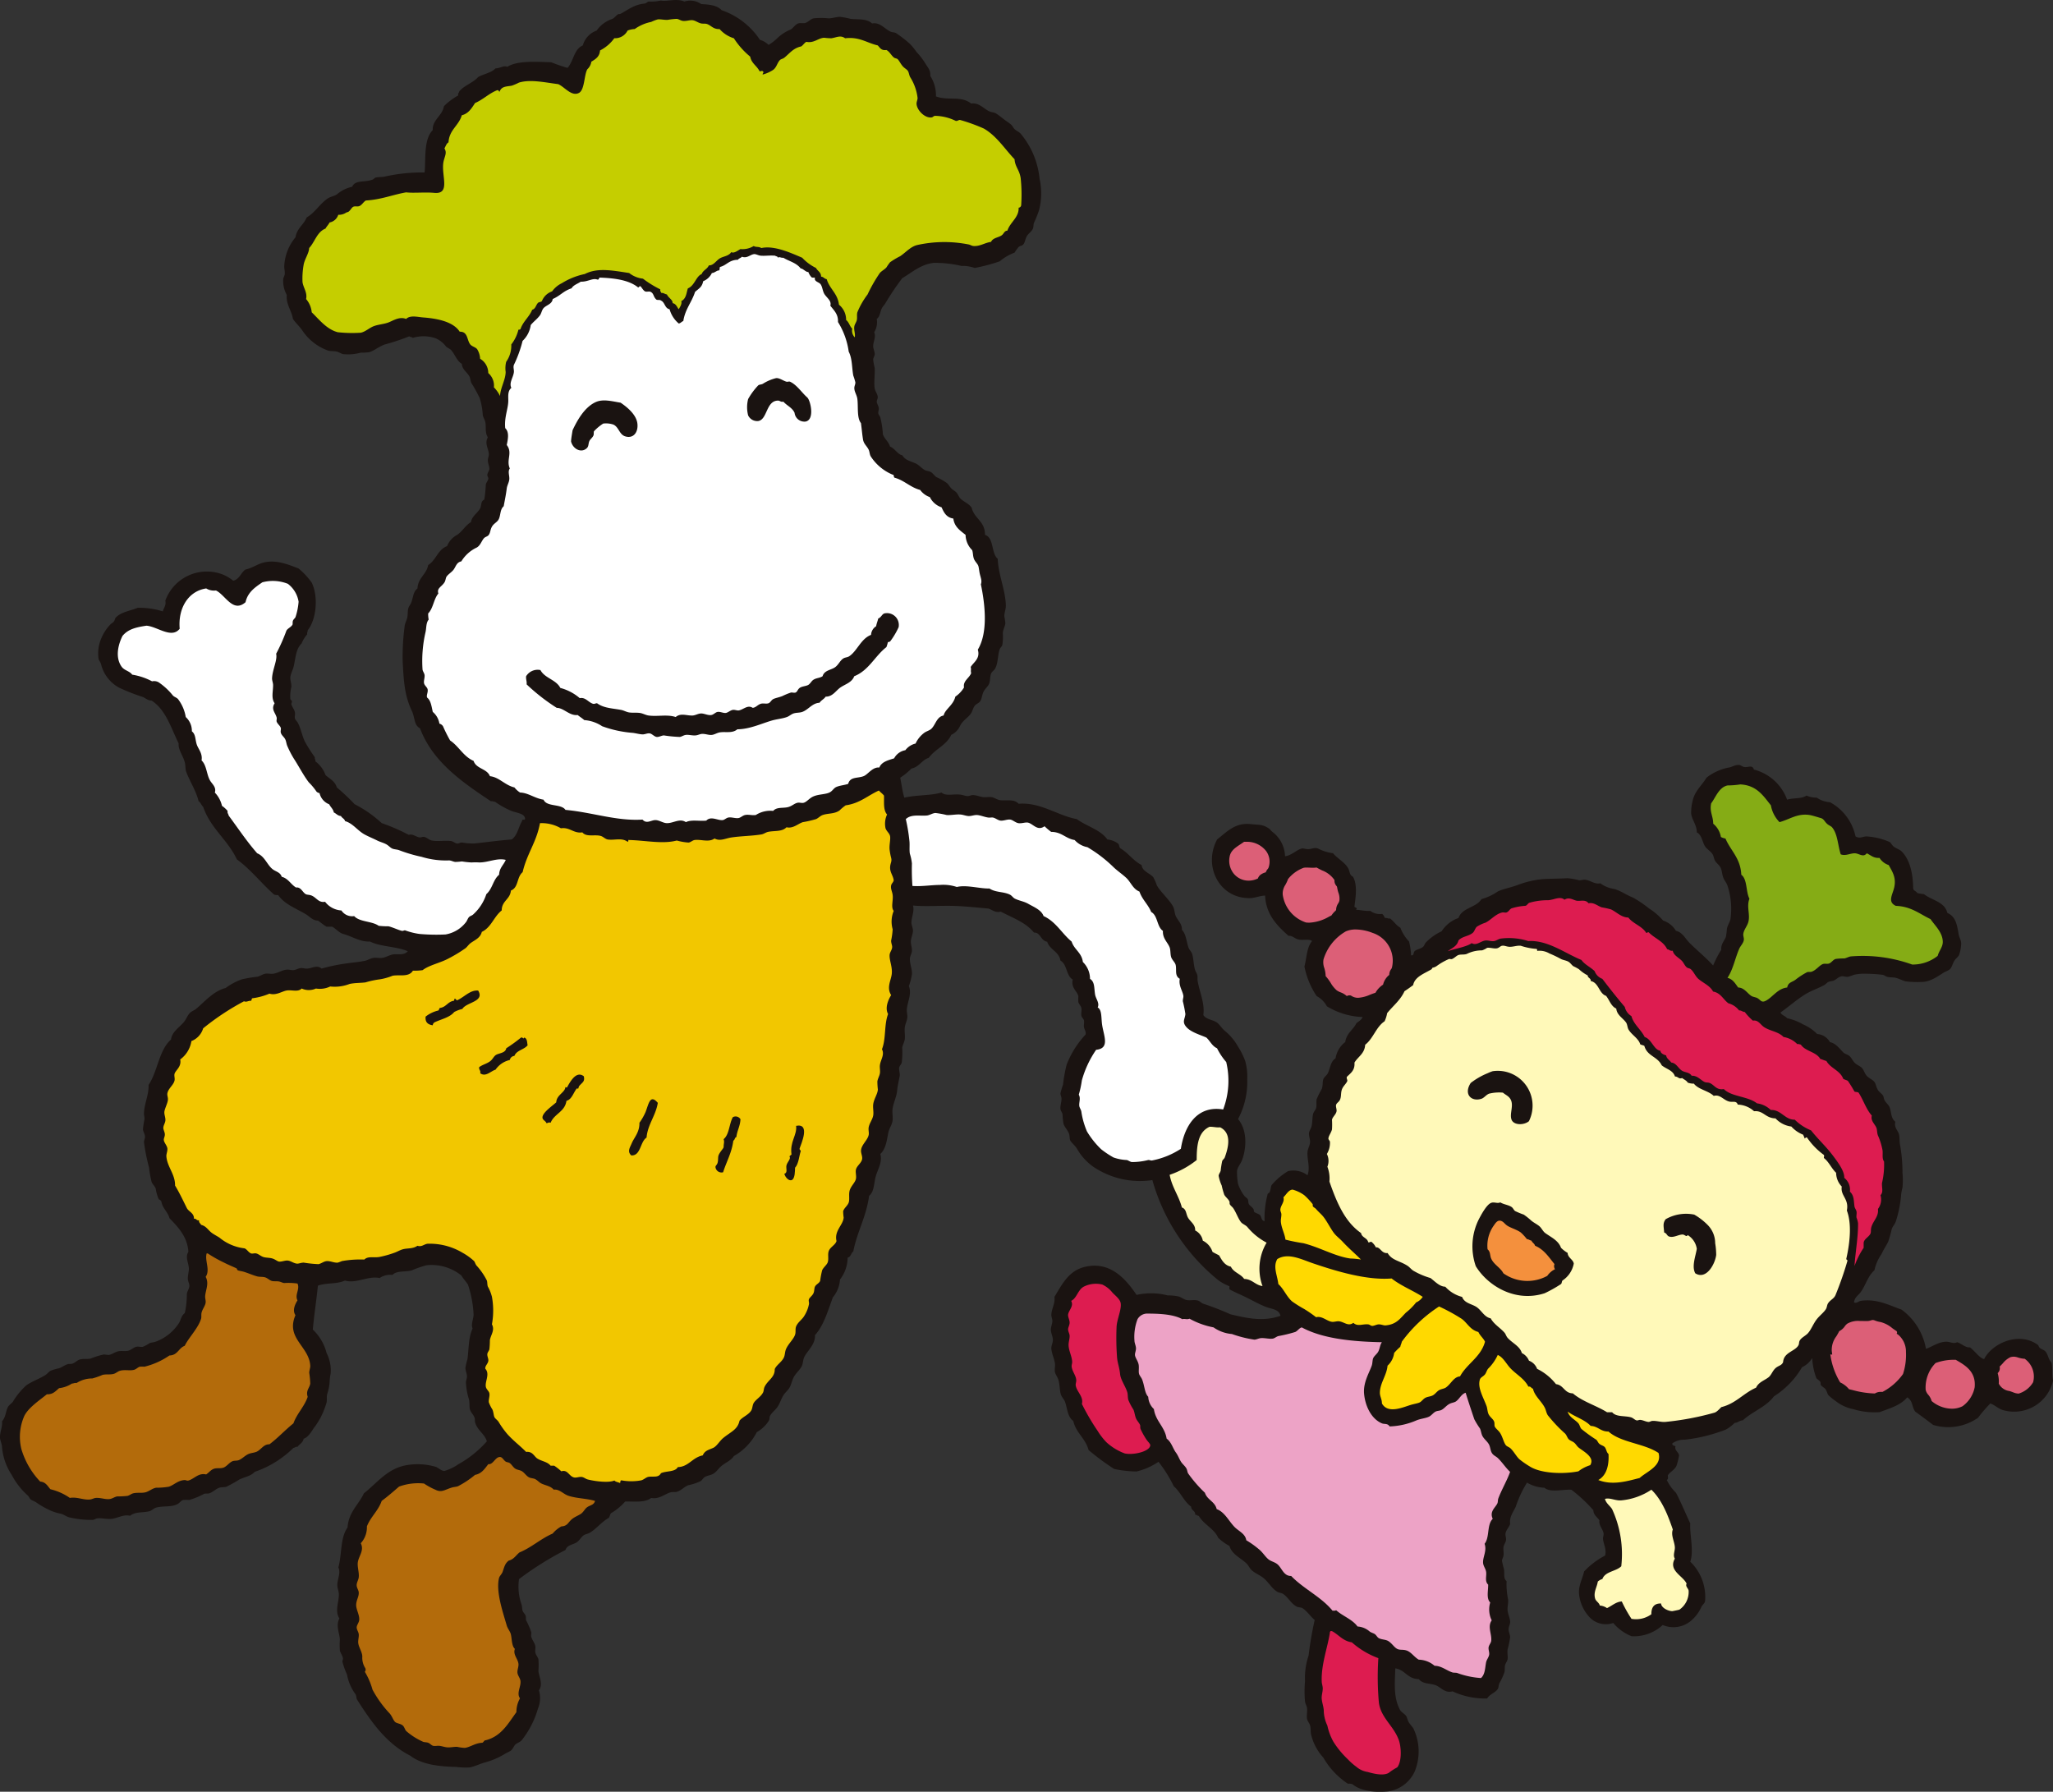<svg xmlns="http://www.w3.org/2000/svg" xmlns:xlink="http://www.w3.org/1999/xlink" width="327.78" height="286.043" viewBox="0 0 327.78 286.043"><rect x="0" y="0" width="327.78" height="286.043" fill="#333333" stroke="none"/><defs><clipPath id="a"><rect width="327.78" height="286.043" fill="none"/></clipPath></defs><g clip-path="url(#a)"><path d="M122.705,7.167a6.766,6.766,0,0,0,1.384-1.059,6.988,6.988,0,0,1,2.118-1.385c.4-.178.732-.8,1.222-.978.322-.118.8.013,1.141-.081.446-.125.824-.6,1.3-.733a11.651,11.651,0,0,1,2.444,0c.64-.022,1.212-.232,1.792-.244a13.143,13.143,0,0,1,1.711.326c1.245.138,2.516-.086,3.423.733,1.216-.25,2,.863,2.932,1.3.287.135.629.093.9.244A20.645,20.645,0,0,1,145.273,7a9.823,9.823,0,0,1,1.059,1.3,11.446,11.446,0,0,1,1.386,1.792c.444.747.877,1.116.814,2.037a5.7,5.7,0,0,1,.9,3.259c1.946.744,3.966-.168,5.622,1.141,1.3-.147,1.877.739,2.852,1.222.366.182.788.181,1.059.326a11.574,11.574,0,0,1,1.223.9c.408.315.868.6,1.222.9.253.209.352.523.57.733.328.317.716.426.978.733a13.162,13.162,0,0,1,3.015,7.17,10.764,10.764,0,0,1-.082,5.052,19.469,19.469,0,0,1-.815,2.037c-.1.281-.052.647-.163.9-.218.494-.752.791-.977,1.222-.341.65-.268,1.063-.652,1.385-.192.162-.435.128-.652.326a7.184,7.184,0,0,0-.651.9,7.708,7.708,0,0,0-2.363,1.385,28.79,28.79,0,0,1-3.993,1.059,5.861,5.861,0,0,0-2.118-.326,18.69,18.69,0,0,0-4.4-.489c-2.089.216-3.6,1.6-5.052,2.444a42.479,42.479,0,0,0-2.689,3.992c-.149.276-.435.54-.57.815-.3.6-.282,1.3-.815,1.711a3.043,3.043,0,0,1-.407,2.118c.323.739-.152,1.452-.164,2.2-.006.449.257.865.244,1.3-.007.3-.215.551-.244.815a8.912,8.912,0,0,0,.244,1.385c.057,1.035-.152,2.283,0,3.259.079.5.454.877.489,1.385.019.262-.16.456-.163.733,0,.3.294.665.327,1.059.02.255-.115.6-.082.815s.264.444.327.652a14.529,14.529,0,0,1,.407,2.689c.269.763.908,1.156,1.141,1.955.766.293,1.259,1.293,1.955,1.385.486.792,1.178.892,2.119,1.3.552.242.919.753,1.467,1.059.3.17.678.154.977.326.353.2.586.621.9.815a9.248,9.248,0,0,1,1.712.978c.243.244.409.57.651.815s.565.39.815.652c.284.3.384.754.733,1.059.566.494,1.3.748,1.711,1.385.4,1.748,2.154,2.137,2.118,4.318,1.477.479.969,2.943,2.037,3.829.122,2.649,1.21,4.9,1.3,7.414.022.609-.255,1.182-.244,1.792a10.388,10.388,0,0,1,.163,1.059c-.039.513-.382,1.022-.407,1.63a7.989,7.989,0,0,1-.082,1.874c-.072.242-.325.428-.407.652-.333.9-.243,2.207-.733,3.1-.172.313-.521.469-.652.815-.2.531-.109,1.137-.325,1.63-.206.468-.687.819-.9,1.3-.279.645-.228,1.114-.57,1.548-.18.229-.566.335-.815.652-.283.363-.365.926-.652,1.3-.512.676-1.33,1.105-1.71,1.955a2.915,2.915,0,0,1-1.386,1.385c-.758,1.659-2.577,2.257-3.585,3.666-1.141.352-1.521,1.467-2.77,1.711a10.724,10.724,0,0,1-1.792,1.467c.221,1.056.353,2.2.652,3.178,2.094-.458,4.171-.3,5.947-.815.654.606,1.752.219,2.934.326.405.037.841.231,1.221.244.271.009.553-.158.815-.163.572-.012,1.137.278,1.71.326.437.037.885-.056,1.3,0,.435.058.917.436,1.385.489,1.046.119,2.243-.226,2.933.57,3.527-.284,6.3,1.927,9.288,2.444,1.557,1.159,3.766,1.666,4.889,3.259a3.452,3.452,0,0,1,1.711.652c.187.166.166.54.326.733,1.291.746,2.07,2,3.423,2.689.138,1.044,1.262,1.262,1.873,1.955a8.04,8.04,0,0,1,.57,1.3c.534.987,2.108,2.408,2.608,3.422.216.441.213,1.013.407,1.467.294.688,1.04,1.247.978,2.2.7.721.711,1.888,1.059,2.851.134.37.457.622.57.978.257.8.217,1.754.489,2.607.09.28.256.488.326.733.1.338.014.686.081,1.059.334,1.818,1.156,3.557.9,5.377.458.735,1.474.714,2.2,1.222.357.251.729.879,1.223,1.3a8.759,8.759,0,0,1,2.118,2.526,11.648,11.648,0,0,1,1.141,2.281,9.237,9.237,0,0,1,.326,2.933,12.629,12.629,0,0,1-1.467,6.355c1.371,1.587,1.458,4.289.652,6.518-.234.647-.768,1.174-.814,1.792a10.767,10.767,0,0,0,.162,2.037,6.956,6.956,0,0,0,.978,1.874c.154.221.429.321.57.57.127.225.06.515.163.733.211.451.893.614.815,1.222.239.278.7.333.978.57.255.316.223.918.733.978a14.963,14.963,0,0,1,.489-4.318c.052-.164.248-.154.327-.326.179-.39.163-.884.325-1.14a10.5,10.5,0,0,1,2.608-2.2,3.731,3.731,0,0,1,3.1.652c.468-1.18-.065-2.462,0-3.666.026-.516.354-1,.407-1.548.048-.5-.217-1.065-.162-1.548.033-.3.312-.681.407-1.059.16-.63.1-1.369.244-1.955.088-.347.407-.64.489-.977.109-.451-.012-.944.082-1.386a14.178,14.178,0,0,1,.815-1.63c.2-.528.1-1.144.244-1.548.135-.37.576-.64.733-.978.405-.875.435-1.883,1.223-2.363a4.092,4.092,0,0,1,1.548-2.607c.2-1.4,1.265-1.939,1.792-3.014.365-.287.8-.509.978-.978a11.789,11.789,0,0,1-5.7-1.71,3.972,3.972,0,0,0-1.63-1.63,12.9,12.9,0,0,1-1.955-4.726c.392-1.515.348-3,1.221-4.074-.519-.381-1.448-.058-2.2-.244-.585-.145-.987-.655-1.548-.57-1.8-1.585-3.633-3.423-3.749-6.436-.889.036-1.636.4-2.444.407-4.958.058-7.476-5.2-5.215-9.37,1.624-1.284,2.922-2.718,5.377-2.444,1.308.146,1.907,0,2.934.733.149.107.316.344.489.489a5.062,5.062,0,0,1,2.037,3.911c1.1-.166,1.756-.965,2.607-1.222.32-.1.694.113,1.14.081.674-.046.974-.308,1.548-.081a7.054,7.054,0,0,0,2.363.733c.71.866,1.888,1.42,2.444,2.444.255.469.17,1.048.733,1.3.83,1.344.358,3.717.244,4.807.215.206.556.153.244.489.644-.018,1.365.225,2.281.163a2.563,2.563,0,0,0,1.874.489c.26.121.333.427.489.652.356-.057.459.139.815.081.586.446.964,1.1,1.63,1.467a6.57,6.57,0,0,0,1.385,2.2,10.3,10.3,0,0,1,.326,2.2c.511.1.323-.413.57-.652.313-.3.934-.373,1.3-.652.261-.2.268-.479.489-.733a8.487,8.487,0,0,1,2.526-1.793,5.177,5.177,0,0,1,2.688-2.118c.558-1.669,2.826-1.629,3.666-3.015a8.654,8.654,0,0,0,2.607-1.221c.841-.409,2.012-.61,3.015-.978a15.562,15.562,0,0,1,3.992-.978c1.322-.1,2.789-.079,4.074-.162a10.146,10.146,0,0,1,1.875.325c.311.033.665-.113.978-.081.864.09,1.536.77,2.444.57a4.791,4.791,0,0,0,2.2.9c1.054.293,1.843.917,3.015,1.385a17.4,17.4,0,0,1,2.526,1.712,10.188,10.188,0,0,1,2.28,1.955,3.681,3.681,0,0,1,2.037,1.63c1.066.244,1.486,1.244,2.2,1.955,1.154,1.152,2.593,2.323,3.747,3.585a17.046,17.046,0,0,1,1.3-2.526c-.094-.861.51-1.45.733-2.037a9.605,9.605,0,0,0,.163-1.3c.122-.582.5-1.117.57-1.548a11.766,11.766,0,0,0-.489-5.377c-.147-.413-.481-.781-.652-1.222-.2-.521-.217-1.13-.407-1.548-.217-.479-.659-.746-.9-1.141-.2-.332-.216-.749-.407-1.059-.308-.5-.9-.779-1.224-1.3-.435-.7-.495-1.79-1.3-2.2.029-1.129-.8-2.033-.9-3.015a7.773,7.773,0,0,1,.245-2.037c.325-1.543,1.507-2.475,2.2-3.666a8.252,8.252,0,0,1,3.585-1.63c.492-.063.961-.454,1.629-.407.248.018.533.279.815.326.638.106,1.3-.413,1.548.407a7.671,7.671,0,0,1,5.3,4.807c1.13-.333,2.236-.094,3.1-.652a3.951,3.951,0,0,0,1.629.326,4.169,4.169,0,0,0,2.119.733,8.117,8.117,0,0,1,4.074,5.459c.677.389,1.043.044,1.71,0a10.516,10.516,0,0,1,3.749.9c.2.117.342.493.652.733.377.293.928.449,1.221.733,1.382,1.338,1.849,3.664,1.875,5.948.059.4.513.409.651.733a8.679,8.679,0,0,0,1.059.163c1.25,1,3.315,1.194,3.749,3.015,1.255.523,1.526,1.721,1.792,3.341.107.652.446,1.019.407,1.629a6.006,6.006,0,0,1-.325,1.712c-.145.342-.54.585-.734.9-.359.575-.388,1.107-.815,1.467a9.034,9.034,0,0,1-.814.408c-.916.566-2.236,1.564-3.585,1.547a14.825,14.825,0,0,1-2.526-.081c-.5-.1-1.031-.415-1.63-.57-.432-.112-.961-.042-1.385-.163-.242-.069-.462-.282-.733-.326a23.813,23.813,0,0,0-2.527-.163,7.634,7.634,0,0,0-2.037.163,7.2,7.2,0,0,1-.978.326c-.325.035-.665-.122-.978-.081-.5.064-.8.454-1.221.652-.277.128-.619.122-.9.244-.236.1-.42.36-.651.49-.953.53-2.084.895-3.015,1.466-1.4.859-2.674,2-3.993,2.933.215.438.763.54,1.059.9a8.727,8.727,0,0,1,2.526.978,7.342,7.342,0,0,1,2.282,1.548,2.542,2.542,0,0,1,2.037,1.3c.925.181,1.507,1.016,2.118,1.63.251.253.684.332.978.57.322.262.538.8.9,1.141.378.354.87.5,1.141.815s.418.879.733,1.222c.4.435.915.57,1.223.978.261.345.276.824.57,1.3.211.345.627.549.815.9.124.229.118.512.244.733.241.424.665.731.815,1.141.289.792.166,1.691.9,2.281-.233.9.393,1.364.569,1.956.137.456.071,1.094.164,1.629a25.119,25.119,0,0,1,.407,4.563,12.822,12.822,0,0,1,0,2.363,7.062,7.062,0,0,0-.244,1.467,18.584,18.584,0,0,1-.815,3.911c-.138.441-.507.811-.652,1.222a18.369,18.369,0,0,1-.57,2.037c-.3.613-.7,1.172-1.059,1.955a7.239,7.239,0,0,0-1.141,2.607c-1.065.934-1.412,2.434-2.2,3.5-.39.531-.952.779-1.059,1.63.43.183.732-.192,1.059-.244,2.6-.413,4.724.775,6.518,1.385a9.854,9.854,0,0,1,3.912,6.274c.971-.331,2.014-1.139,3.26-1.141.587,0,1.155.384,1.71.081.7.193,1.325.9,2.037.815.747.507,1.542,1.745,2.281,1.874,1.289-2.548,5.57-4.438,8.555-2.281.149.107.146.323.326.489.272.251.674.319.9.57.447.505.438,1.238.978,1.792.214.932.029,2.1.245,2.852a6.367,6.367,0,0,1-7.985,4.726c-.762-.21-1.311-.822-2.037-1.059a22.919,22.919,0,0,0-1.956,2.281,8.312,8.312,0,0,1-7.169,1.141,116.549,116.549,0,0,0-2.852-2.118c-.576-.755-.358-1.761-1.3-2.281-1,1.251-2.76,1.748-4.4,2.363a11.74,11.74,0,0,1-4.235-.489,6.428,6.428,0,0,1-2.69-1.221,10.822,10.822,0,0,1-1.222-.978c-.2-.233-.246-.643-.489-.977-.185-.255-.545-.405-.733-.652-.1-.124.005-.319-.081-.489-.137-.268-.556-.473-.652-.652a10.428,10.428,0,0,1-.652-3.178,3.806,3.806,0,0,1-1.628,1.467,13.637,13.637,0,0,1-4.483,4.644c-1.245,1.687-3.446,2.42-4.969,3.829-.549.022-.756.386-1.3.407a6.582,6.582,0,0,1-1.386,1.059,25.906,25.906,0,0,1-6.6,1.63,3.232,3.232,0,0,0-1.955.57c-.088.413.314.338.489.489-.193.667.53.907.571,1.467a11.164,11.164,0,0,1-.408,1.63c-.293.679-1.13,1.035-1.384,1.547.01.43.111.526-.164.733a7.318,7.318,0,0,0,1.467,2.037c.828,1.564,1.508,3.272,2.282,4.889-.128,1.733.609,4.318,0,6.111a7.819,7.819,0,0,1,2.362,6.274c-.047.378-.327.5-.57.9a6.081,6.081,0,0,1-1.71,2.281,4.342,4.342,0,0,1-4.482.652,6.754,6.754,0,0,1-4.97,1.792,7.335,7.335,0,0,1-2.932-2.118,3.582,3.582,0,0,1-3.911-1.059,6.345,6.345,0,0,1-1.548-3.585c-.108-1.3.513-2.32.814-3.585a12.49,12.49,0,0,1,3.341-2.526c.275-.941-.247-1.875-.326-2.607-.034-.316.141-.657.082-.978-.126-.682-.794-1.262-.652-2.037-.337-.532-.934-.8-.978-1.63a24.09,24.09,0,0,0-3.5-3.259c-1.361-.1-3.33.513-4.318-.326a5.72,5.72,0,0,1-2.77-.815,17.934,17.934,0,0,0-1.793,3.829c-.442.982-1.044,1.6-.9,2.77-.127.464-.618.914-.733,1.467-.073.346.109.7.081,1.059-.031.4-.323.707-.407,1.141-.074.383.073.929,0,1.385-.05.316-.24.575-.244.815a13.21,13.21,0,0,0,.325,1.385c.1.808-.117,1.442.407,1.874a12.009,12.009,0,0,0,.245,2.933c.067.58-.131,1.149-.082,1.711.062.7.385,1.233.407,1.874.012.349-.232.725-.243,1.141-.014.432.227.859.243,1.3a15.884,15.884,0,0,1-.407,1.955c-.078.553.071,1.114,0,1.548-.057.346-.331.638-.407.978s-.012.734-.082,1.059a9.848,9.848,0,0,1-.814,1.792c-.151.339-.119.7-.245.9-.412.655-1.323.853-1.711,1.548a12.418,12.418,0,0,1-5.54-1.141c-1.192.352-1.909-.695-2.688-.978-.989-.358-2.009-.132-2.689-.978-1.811-.01-2.165-1.474-3.749-1.711-.092,2.394-.3,4.658.734,6.6.221.416.67.583.978.978.176.226.216.636.407.978.238.425.645.779.815,1.141a8.47,8.47,0,0,1,.163,6.763,5.537,5.537,0,0,1-4.237,3.177c-2.1.2-4.36-.025-5.7-1.14a1.754,1.754,0,0,0-.734-.082,12.332,12.332,0,0,1-3.91-4.155,8.334,8.334,0,0,1-1.955-3.666c-.119-.477-.036-.989-.164-1.467-.1-.36-.418-.693-.489-1.059-.1-.542.062-1.128,0-1.71-.037-.348-.274-.7-.326-1.06a18.723,18.723,0,0,1,0-3.259,11.117,11.117,0,0,1,.57-4.074,56.26,56.26,0,0,1,.978-5.7c-.666-.509-1.217-1.42-1.955-1.874-.276-.17-.6-.092-.9-.244-.929-.476-1.382-1.511-2.2-2.037-.268-.172-.625-.17-.9-.326-.845-.486-1.312-1.405-2.118-2.118-.625-.552-1.469-.829-2.037-1.385-.275-.27-.455-.7-.733-.978-.93-.925-2.371-1.47-2.771-2.852a7.728,7.728,0,0,1-1.792-1.3c-.689-1.511-2.306-2.093-3.1-3.5-.258.014-.272-.217-.571-.163.041-.692-.645-.659-.652-1.3-1.16-.849-1.689-2.33-2.77-3.259a21.031,21.031,0,0,0-2.445-3.911,10.438,10.438,0,0,1-3.5,1.548,17.56,17.56,0,0,1-3.585-.407,38.57,38.57,0,0,1-4.074-3.015c-.493-1.869-2.008-2.718-2.444-4.644-.917-.667-.926-1.894-1.3-3.014-.134-.4-.5-.732-.652-1.141-.24-.642-.18-1.577-.407-2.363-.136-.471-.505-.926-.571-1.3-.077-.453.067-.915,0-1.384-.113-.792-.522-1.556-.57-2.363-.026-.451.259-.935.245-1.385-.018-.576-.326-1.1-.326-1.63,0-.44.241-.925.244-1.385,0-.321-.172-.652-.164-.978.026-.951.652-1.86.49-2.852,1.255-2.07,2.294-4.2,4.888-4.807,4.027-.941,6.506,1.94,8.229,4.481a10.618,10.618,0,0,1,4.971.081,7.583,7.583,0,0,1,1.71.163c.438.109.86.478,1.3.571.57.118,1.191-.08,1.792.081.31.083.517.352.815.489a45.181,45.181,0,0,1,4.4,1.711c2.614.614,5.166,1.22,7.985.244-.2-1.02-1.318-1.069-2.2-1.385-1.172-.42-2.513-1.217-3.748-1.792-.79-.369-1.471-.659-2.2-1.059v-.489a7.713,7.713,0,0,1-1.792-.978,31.54,31.54,0,0,1-10.511-15.969,13.275,13.275,0,0,1-9.533-2.2,8.9,8.9,0,0,1-2.526-2.852c-.346-.53-.921-.97-1.059-1.3-.123-.3-.066-.682-.164-.977-.208-.636-.692-1.061-.9-1.63a11.955,11.955,0,0,1-.164-1.548c-.054-.281-.278-.532-.325-.815-.08-.475.185-1.139.162-1.711-.012-.323-.18-.543-.162-.815a11.4,11.4,0,0,1,.407-1.385,23.78,23.78,0,0,1,.571-3.178,15,15,0,0,1,3.014-4.807c.155-.441-.168-.771-.244-1.222-.052-.3.076-.76,0-1.059-.072-.277-.35-.45-.407-.733-.081-.4.079-.817,0-1.222-.071-.36-.409-.651-.489-.977a8.766,8.766,0,0,1,0-.9c-.141-.824-1.2-1.312-.9-2.689-1.056-.6-.877-2.436-1.955-3.015-.24-1.471-1.709-1.713-2.119-3.015-1.081-.183-1.029-1.5-2.118-1.467-1.275-1.6-3.4-2.355-5.3-3.341-.847.223-1.317-.272-1.955-.488-1.636-.141-3.339-.331-5.051-.408-2.479-.111-4.889.128-7.008-.081.262.894-.214,1.745-.244,2.689-.013.42.236.865.244,1.3.01.515-.278,1.08-.326,1.63s.181,1.081.164,1.63c-.014.392-.312.828-.327,1.221-.032.848.384,1.7.327,2.526a10.877,10.877,0,0,1-.489,1.874c.509,1.219-.24,2.5-.327,3.748-.028.406.111.836.082,1.222-.043.564-.345,1.088-.408,1.63-.071.613.077,1.288,0,1.873-.067.508-.361.923-.407,1.385a12.84,12.84,0,0,1-.081,2.363c-.109.35-.36.476-.407.815-.06.43.149.891.082,1.3-.123.756-.307,1.323-.408,2.363-.1,1.012-.6,1.932-.733,2.933-.08.6.085,1.258,0,1.875s-.508,1.167-.651,1.792c-.261,1.135-.347,2.634-1.3,3.5.391,1.452-.546,2.6-.815,3.911-.225,1.1-.234,2.172-.977,2.77-.449,3.354-1.908,5.7-2.526,8.881-.38.244-.365.885-.9.978a5.789,5.789,0,0,1-1.222,3.5,4.935,4.935,0,0,1-1.141,2.852c-.8,2.156-1.443,4.478-2.851,6.029.073,1.5-1.223,2.486-1.712,3.5-.224.467-.173,1.016-.407,1.467-.328.633-.98,1.141-1.3,1.792-.285.575-.369,1.149-.651,1.63-.268.452-.691.762-.978,1.222-.346.554-.539,1.243-.9,1.792s-.936.944-1.222,1.467c-.117.215-.067.523-.163.733a5.359,5.359,0,0,1-1.955,1.874,9.238,9.238,0,0,1-3.666,3.829c-.474.748-1.372,1.043-2.037,1.63-.464.408-.752.925-1.3,1.222-.4.217-.917.257-1.3.489-.277.165-.413.49-.652.652a8.694,8.694,0,0,1-1.955.652c-.674.236-1.164.871-1.874,1.059-.314.083-.661-.013-.978.081-.989.294-1.839,1.137-3.1.9-1.029.784-2.619.54-4.155.57a9.041,9.041,0,0,1-2.281,1.874c-.138.216-.189.517-.327.733-1.1.586-1.938,1.708-3.014,2.363-.306.186-.68.213-.978.407-.424.276-.7.859-1.141,1.141-.627.4-1.519.4-1.792,1.221a50.572,50.572,0,0,0-7.414,4.644,8.546,8.546,0,0,0,.407,4.074c.1.35.073.718.162.978.107.31.394.51.49.815.071.226.008.517.081.733a13.02,13.02,0,0,1,.815,1.874c.037.221-.06.5,0,.733.146.555.574.993.651,1.548.045.322-.065.644,0,.978.081.406.383.682.49,1.059a12.4,12.4,0,0,1,0,1.874c.094.929.787,2.1.081,3.1a4.288,4.288,0,0,1-.164,2.933,14.49,14.49,0,0,1-2.607,5.052c-.28.3-.7.4-.978.652s-.4.731-.733.978c-.215.16-.59.307-.9.489a11.982,11.982,0,0,1-3.178,1.385c-.826.208-1.688.683-2.526.815a11.917,11.917,0,0,1-2.118-.081c-2.564-.056-5.472-.342-7.333-1.792-3.886-1.98-6.274-5.459-8.555-9.044a5.3,5.3,0,0,0-.163-.733,7.47,7.47,0,0,1-1.385-3.178,12.419,12.419,0,0,1-.733-2.037c-.02-.17.111-.4.081-.57-.075-.436-.39-.817-.489-1.222a12.319,12.319,0,0,1,0-1.792c-.085-1.089-.672-2.183-.081-3.34-.756-1.2-.077-2.533-.081-3.83,0-.511-.261-1.05-.244-1.548.034-.981.576-1.919.163-2.77.587-2.03.28-4.756,1.467-6.356.178-2.511,1.758-3.62,2.607-5.459,2.239-1.79,3.717-3.895,6.681-4.48a10.332,10.332,0,0,1,4.807.244c.422.153.88.664,1.385.652a7.612,7.612,0,0,0,2.2-1.059,17.207,17.207,0,0,0,4.563-3.666c-.342-1.2-1.5-1.721-1.874-3.015-.058-.2-.01-.5-.081-.733-.15-.478-.585-.841-.733-1.3-.14-.435-.035-1.057-.163-1.63a10.514,10.514,0,0,1-.489-2.77c.013-.276.164-.592.163-.9,0-.465-.242-.917-.244-1.386a9.712,9.712,0,0,1,.326-1.385c.219-1.638.143-3.442.815-4.889-.284-.71.127-1.428.163-2.2a17.583,17.583,0,0,0-.9-4.807c-.327-.515-.743-.94-1.059-1.467a7.568,7.568,0,0,0-5.54-1.63,15.866,15.866,0,0,0-2.363.815c-1.12.308-2.394-.005-3.1.733a2.98,2.98,0,0,0-2.037.489c-1.862-.378-3.759.942-5.54.407-1.326.606-2.91.313-4.318.815-.284,2.718-.6,4.62-.815,7.007a7.823,7.823,0,0,1,2.2,3.748,6.075,6.075,0,0,1,.652,3.259,7.56,7.56,0,0,0-.163,1.3,7.57,7.57,0,0,1-.407,2.037c-.091.448,0,.9-.081,1.3a13.632,13.632,0,0,1-.978,2.444,11.6,11.6,0,0,1-1.059,1.63c-.412.612-.89,1.472-1.63,1.711-.106.655-.668.853-.978,1.3-.34-.069-.385.159-.652.163a16.3,16.3,0,0,1-6.192,3.829c-.561.66-1.459.762-2.444,1.222a22.623,22.623,0,0,1-2.037,1.141c-.382.121-.783.048-1.141.163-.585.189-1.036.712-1.63.9-.238.074-.564,0-.814.081a12.313,12.313,0,0,1-2.363.978,6.351,6.351,0,0,0-.978,0c-.337.094-.572.48-.9.652-1.031.546-2.27.25-3.421.57-.375.1-.68.465-1.059.57-1.027.285-2.221.023-3.1.733-1.046-.259-1.934.366-2.933.489-.75.092-1.546-.156-2.281-.081-.277.029-.469.223-.734.244A15.014,15.014,0,0,1,11,242.225c-.454-.134-.858-.464-1.3-.57A7.377,7.377,0,0,1,7.742,241a13.534,13.534,0,0,1-1.955-1.141c-.316-.213-.705-.332-.9-.489-.162-.134-.253-.458-.489-.652a11.514,11.514,0,0,1-2.526-3.259,9.463,9.463,0,0,1-1.548-4.4c0-.521-.306-1.085-.325-1.548-.035-.851.436-1.79.325-2.607.6-.666.574-1.5.9-2.2.184-.4.581-.591.815-.9A11.745,11.745,0,0,1,4.157,221.2c.836-.618,1.914-.971,3.015-1.63.377-.225.585-.552.9-.733a8.417,8.417,0,0,1,1.385-.407c.482-.171.872-.513,1.385-.652.194-.052.518,0,.733-.081.447-.16.743-.528,1.141-.652.545-.17,1.161-.024,1.792-.163a11.288,11.288,0,0,1,2.118-.652,6.594,6.594,0,0,0,.734.081c.5-.071.968-.445,1.467-.57s1.032,0,1.548-.081.868-.521,1.385-.652c.317-.081.746.072,1.059,0a6.6,6.6,0,0,0,1.059-.57c.318-.136.646-.118.978-.244a7.511,7.511,0,0,0,3.747-3.015c.3-.526.318-1.107.9-1.548a13.342,13.342,0,0,0,.326-3.015c.031-.43.378-.856.407-1.3.023-.352-.219-.716-.244-1.141-.035-.571.195-1.209.162-1.711-.056-.9-.617-1.778-.081-2.607-.122-2.366-1.653-3.984-3.015-5.377-.272-1.057-1.116-1.545-1.3-2.689a.791.791,0,0,0-.407-.326,6.509,6.509,0,0,1-.489-1.711c-.134-.389-.511-.682-.652-1.059a15.2,15.2,0,0,1-.407-2.281,29.711,29.711,0,0,1-.815-4.074c-.006-.3.187-.6.164-.9-.033-.413-.3-.792-.326-1.14a13.406,13.406,0,0,1,.244-1.63c.019-.308-.086-.569-.082-.9.019-1.5.791-2.957.734-4.563,1.455-2.157,1.653-5.572,3.584-7.251.134-1.215,1.3-1.9,2.037-2.77.417-.49.591-1.139,1.059-1.548.265-.23.622-.342.9-.57,1.419-1.179,2.753-2.83,4.726-3.341a9.674,9.674,0,0,1,2.607-1.385,20.975,20.975,0,0,1,2.444-.407c.458-.1.845-.414,1.3-.489.4-.066.875.078,1.3,0,.86-.157,1.435-.648,2.281-.652.278,0,.595.109.9.081.4-.037.752-.28,1.141-.325.32-.038.669.108,1.059.081.815-.056,1.538-.631,2.281,0a28.322,28.322,0,0,1,3.911-.814c1.017-.155,1.772-.191,2.933-.408.505-.094.949-.419,1.467-.489.441-.06.917.069,1.385,0,.674-.1,1.27-.54,1.874-.57.878-.045,1.62.162,2.2-.489-1.875-.794-4.358-.7-6.029-1.548-1.625.075-2.735-.787-4.318-1.221-.581-.16-1.211-.873-1.711-1.141h-.9c-.508-.279-.914-.661-1.385-.978-.836,0-1.314-.636-1.874-.978-1.6-.975-3.436-1.592-4.481-3.1a1.515,1.515,0,0,1-.652-.081c-2.048-1.809-3.715-4-5.948-5.622-1.46-3.129-4.218-4.962-5.378-8.392-.3-.246-.388-.7-.733-.9-.349-1.549-1.378-3.111-1.955-4.644-.185-.49-.1-.978-.244-1.548-.277-1.087-1.089-2.05-.978-3.015-1.227-2.493-2.05-5.392-4.318-6.844-.611-.011-.948-.378-1.385-.57a33.773,33.773,0,0,1-3.748-1.467,5.815,5.815,0,0,1-2.934-3.748c-.086-.361-.365-.669-.407-.9A6.088,6.088,0,0,1,16.134,102a7.332,7.332,0,0,1,1.386-2.2c.213-.236.489-.378.651-.57.185-.218.16-.483.327-.652.9-.91,2.284-1.047,3.5-1.548a12.9,12.9,0,0,1,3.993.57c.176-.621.562-.957.407-1.711a7.042,7.042,0,0,1,9.207-4.155,6.385,6.385,0,0,1,1.63.978c1.01-.239,1.221-1.278,1.955-1.792,1.044-.195,1.917-.889,3.015-1.141,1.917-.439,3.8.336,5.459.978a11.258,11.258,0,0,1,2.118,2.281c1.071,2.261.734,5.849-.652,7.577.018.262-.144.345-.081.652a5.011,5.011,0,0,0-.9,1.467c-.847.811-.921,2.006-1.222,3.5-.134.667-.532,1.348-.57,1.874s.2,1.037.163,1.548a6.108,6.108,0,0,0-.163,1.955c.018.1.219.2.244.326.035.167-.11.381-.081.489.121.462.487.843.57,1.3.056.312-.075.7,0,.978.068.257.34.445.489.733.509.985.688,2.268,1.222,3.178a26.042,26.042,0,0,0,1.467,2.281c-.058.3.139.35.081.652a4.753,4.753,0,0,1,1.63,2.2c.661.588,1.519.98,1.792,1.955a34.9,34.9,0,0,1,2.852,2.689,19.151,19.151,0,0,1,4.318,3.015,31.175,31.175,0,0,1,4.318,1.874c.631-.2,1.141.316,1.711.407.242.039.482-.125.733-.081.445.077.777.477,1.222.57.924.194,1.963-.02,3.015.081.4.038.663.348,1.059.407.211.031.47-.165.733-.163a11.745,11.745,0,0,0,1.955.163c1.935-.209,3.952-.481,6.029-.652.942-.741,1.014-1.858,1.63-2.933.024-.427.346-.051.488-.326-.022-.9-1.266-.935-2.2-1.3A14.256,14.256,0,0,1,79.034,128c-.262.018-.345-.144-.652-.081-4.586-3.05-9.309-6.29-11.325-11.651-.97-.488-.8-1.716-1.3-2.77-1.169-2.457-1.3-4.72-1.467-7.9a36.7,36.7,0,0,1,.326-5.7c.042-.4.3-.813.407-1.3s.043-1.023.163-1.467c.092-.339.356-.616.489-.978.331-.9.289-1.694.978-2.2.087-1.733,1.426-2.213,1.711-3.748,1.252-.757,1.536-2.484,3.015-3.015A3.455,3.455,0,0,1,73,85.384c.828-.567,1.325-1.525,2.2-2.037.137-.948,1.074-1.446,1.467-2.2.244-.468.05-1.124.652-1.385a20.062,20.062,0,0,0,.244-2.363c.043-.357.347-.631.407-.978.027-.155-.156-.363-.163-.57-.011-.338.312-.693.326-.978.019-.4-.25-.917-.244-1.385,0-.356.177-.689.163-.978-.043-.891-.726-1.711-.163-2.689-.5-.776-.242-1.672-.407-2.444-.086-.4-.353-.75-.407-1.141a10.861,10.861,0,0,0-.489-2.689,24.681,24.681,0,0,0-1.3-2.363c-.185-.348-.172-.762-.326-1.059-.361-.7-1.188-1.143-1.222-2.037-.793-.451-1.072-1.469-1.711-2.2-.188-.215-.564-.323-.815-.57a4.148,4.148,0,0,0-1.63-1.3,5.925,5.925,0,0,0-3.666-.081c-.128-.143-.437-.107-.57-.244a35.3,35.3,0,0,1-3.911,1.3c-.944.335-1.57.923-2.444,1.222a7.983,7.983,0,0,1-1.385.081,7.615,7.615,0,0,1-2.77.244c-.376-.063-.671-.306-1.059-.407-.457-.119-.976-.039-1.385-.163a8.293,8.293,0,0,1-4.155-3.259c-.456-.657-.978-1.083-1.467-1.792-.211-1.344-1.142-2.379-.978-3.829a4.507,4.507,0,0,1-.57-2.526c.025-.265.216-.547.244-.815.043-.411-.107-.9-.081-1.3a7.725,7.725,0,0,1,1.792-4.563c.225-1.432,1.308-2,1.792-3.178,1.336-.773,2.084-2.152,3.341-3.015.415-.284,1.02-.375,1.467-.652a5.573,5.573,0,0,1,2.444-1.222c.529-1.143,1.845-.635,3.259-1.141.188-.067.32-.277.489-.326.39-.112.939-.049,1.467-.163a27.017,27.017,0,0,1,6.355-.652c.216-2.021-.2-5.261,1.3-6.763-.09-1.645,1.531-2.266,1.792-3.829a10.306,10.306,0,0,1,2.281-1.711c-.089-.361.137-.405.163-.652.811-.955,2.182-1.348,3.015-2.281.879-.506,2.1-.666,2.77-1.385.733-.007,1.339-.513,1.874-.244C82.67,9.586,86.05,9.9,88,9.937a25.619,25.619,0,0,0,2.608.9c.97-1.039,1.023-3,2.444-3.585a3.479,3.479,0,0,1,2.2-2.363,4.947,4.947,0,0,1,2.526-1.874c.357-.182.552-.517.9-.733.118-.075.232.011.408-.081,1.152-.607,2.133-1.467,3.829-1.63.272-.054.4-.253.651-.326a7.109,7.109,0,0,0,1.955-.163c.86.217,2.509-.392,3.749.163a3.049,3.049,0,0,1,2.688.407c1.279.075,2.531.177,3.259.978a11.991,11.991,0,0,1,6.111,4.726,3.34,3.34,0,0,1,1.386.815" transform="translate(0 0)" fill="#1a1311" fill-rule="evenodd"/><path d="M140.229,70.832c.316-.063.458-.3.733-.407.289-1.884,1.351-2.994,1.874-4.644.612-.559,1.108-.735,1.3-1.711a2.6,2.6,0,0,0,1.385-1.3c.46-.022.85-.479,1.14-.407.149-.1.064-.424.164-.57,1.031-.237,1.422-1.125,2.852-1.141.146-.234.477-.283.652-.489.766.309,1.27-.3,1.874-.407.342-.06.695.208,1.141.244.68.055,1.391-.073,2.281,0,.109.135.427.061.407.326.261-.22.54.063.9,0,.93.579,2.053.781,2.77,1.711.345-.014.836.612,1.221.57a2.376,2.376,0,0,0,.49.815c.1.113.354.081.57.081-.186.647.629.678.9,1.059.315.452.311,1.142.652,1.63.429.614,1.112,1.027.9,1.792.6.782,1.276,1.352,1.222,2.607a12.019,12.019,0,0,1,1.711,4.726c.591,1.147.488,2.556.733,3.829a10.01,10.01,0,0,1,.327,1.059c.025.323-.155.562-.163.9-.016.609.408,1.124.488,1.792.153,1.27-.1,3,.571,3.829.129.944.185,1.728.326,2.607.114.718.606,1.035.9,1.63.159.326.143.732.326,1.059a7.662,7.662,0,0,0,3.5,2.933c.282-.01.119.424.326.489,1.57.44,2.488,1.531,4.074,1.955a3.228,3.228,0,0,0,1.547,1.141,3.19,3.19,0,0,0,1.875,1.63c.367.855.8,1.641,1.873,1.792.174,1.346,1.113,1.929,1.956,2.607a3.516,3.516,0,0,0,1.059,2.444c.143.46.1.832.245,1.3.155.491.6.833.733,1.222.09.257.14.879.244,1.3.173.7.357,1.086.162,1.63.73,3.459,1.113,7.792-.488,10.429.422,1.428-.658,1.984-1.141,2.77.118.4-.037.576.081.978-.307.805-1.339,1.234-1.141,2.281a4.609,4.609,0,0,1-1.386,1.467c-.326,1.384-1.638,2-1.873,3.015-1.115.208-1.26,1.44-1.955,2.118-.289.282-.8.392-1.141.652a4.446,4.446,0,0,0-1.385,1.711,2.847,2.847,0,0,0-1.63,1.059,2.526,2.526,0,0,0-1.792,1.3c-.964.312-2,.55-2.363,1.467-1.105-.111-1.811,1.118-2.526,1.385-.978.365-2.139.054-2.444,1.222-.612.213-1.3.248-1.874.489-.421.177-.577.564-.978.815-.665.416-1.875.308-2.771.733-.595.282-1.008.848-1.466.978-.323.092-.663-.06-.978,0-.49.093-.819.459-1.385.652-.838.286-1.925-.045-2.526.652a4.289,4.289,0,0,0-2.77.652c-.637.1-1.118-.119-1.711,0-.4.081-.7.43-1.059.489-.5.081-1.114-.183-1.63-.081-.323.063-.6.376-.9.407-.783.083-1.87-.7-2.608.081-1.132.123-2.353-.195-3.258.244-.991-.654-1.966.166-3.015.163-.624,0-1.248-.5-1.875-.489-.67.007-1.384.66-2.037-.081-4.148.264-7.984-1.155-12.3-1.548-.688-1.023-2.989-.433-3.5-1.63-1.4-.21-2.44-1.1-3.748-1.141a3.566,3.566,0,0,1-.9-.815c-1.511-.346-2.46-1.655-3.911-1.792-.457-1.227-2.207-1.161-2.607-2.444-1.63-.706-2.347-2.325-3.748-3.259a23.2,23.2,0,0,1-1.141-2.281.982.982,0,0,0-.57-.407,3.087,3.087,0,0,0-1.059-1.874c-.2-.858-.3-1.82-.9-2.281-.161-.387.162-.8.081-1.3-.057-.354-.479-.595-.57-.978s.117-.821.081-1.3c-.023-.3-.292-.617-.326-.9a20.409,20.409,0,0,1,.489-6.029c.143-.718.063-1.414.489-1.955a4.867,4.867,0,0,1-.081-.978c.808-.794.885-2.319,1.63-3.178-.284-.877.495-1.031.978-1.792.186-.294.179-.675.326-.9.268-.4.862-.742,1.141-1.141.375-.536.477-1.155,1.222-1.3a5.707,5.707,0,0,1,2.444-2.2c.594-.329.764-1.013,1.141-1.467.21-.253.549-.288.733-.489.335-.367.269-.855.57-1.385.293-.515.815-.7,1.059-1.141.356-.653.209-1.618.815-2.118.2-1.09.357-1.8.489-2.852.06-.488.364-.935.407-1.467.045-.554-.27-1.249.081-1.711-.612-1.367.492-2.5-.489-3.748.172-.855.452-2.042-.244-2.689-.174-1.714.467-3.074.489-4.318.013-.762-.134-1.575.489-2.118-.407-.806.324-1.682.407-2.526.036-.367-.144-.745,0-1.141A19.621,19.621,0,0,0,115.3,73.6a4.279,4.279,0,0,0,1.3-2.526c.442-.546,1.015-.945,1.467-1.548.249-.333.3-.833.57-1.141.456-.517,1.379-.642,1.467-1.467,1.285-.563,1.668-1.268,3.015-1.711.306-.536.972-.711,1.467-1.059,1.176.037,1.884-.633,2.689-.326.229.013.2-.23.326-.326,2.062.077,4.58.308,6.111,1.548.251.06.156-.223.407-.163.2.187.447.676.733.815.257.124.65-.048.9.081.536.281.394.77.9,1.222.163.136.6-.007.733.163.657.266.6,1.247,1.385,1.385a4.531,4.531,0,0,0,1.467,2.281" transform="translate(-31.864 -19.179)" fill="#fff" fill-rule="evenodd"/><path d="M144.641,12.824c.255.153-.2.424,0,.489a5.735,5.735,0,0,0,1.63-.733c.559-.411.617-1.053,1.059-1.548.168-.188.476-.2.733-.407.826-.665,1.413-1.528,2.689-1.792.31-.206.488-.545.815-.733,1.238.25,1.9-.61,2.852-.652a10.049,10.049,0,0,0,1.141.081c.817-.116,1.47-.545,2.2,0,2.294-.268,3.416.722,5.214,1.141.346.36.555.857,1.385.733.532.28.767.878,1.222,1.222.148.112.437.117.57.244.268.255.509.829.9,1.222.24.243.577.413.733.652.177.269.2.741.407,1.059a7.9,7.9,0,0,1,1.141,3.259c.008.3-.195.644-.163.978.1,1.07,1.412,2.31,2.444,2.118.167-.031.273-.223.489-.244a7.822,7.822,0,0,1,3.341.815c.293.022.392-.15.652-.163a27.815,27.815,0,0,1,3.829,1.385c2.058,1.2,3.294,3.224,4.889,4.889.1,1.271.769,1.652.978,3.015a25.048,25.048,0,0,1,.081,4.318.445.445,0,0,1-.407.407c.072,1.574-1.372,2.316-1.793,3.666-.479,0-.558.487-.9.733-.533.388-1.41.386-1.711,1.059-.995.13-1.8.755-2.852.652-.25-.024-.485-.2-.733-.244a19.976,19.976,0,0,0-8.148.081c-1.093.235-1.844,1.168-2.77,1.792a11.913,11.913,0,0,0-1.63.978,9.724,9.724,0,0,0-.57.815c-.313.353-.775.565-1.059.9a24.4,24.4,0,0,0-1.955,3.422,12.6,12.6,0,0,0-1.63,2.852c-.106.4,0,.829-.081,1.222-.073.36-.354.676-.407,1.059-.081.587.186,1.08.081,1.711a1.507,1.507,0,0,1-.407-1.385c-.407-.381-.521-1.054-.978-1.385a3.092,3.092,0,0,0-1.141-2.444c-.205-1.8-1.5-2.517-1.955-4.074-.386-.048-.491-.378-.9-.407,0-.735-.577-.889-.815-1.385a7.442,7.442,0,0,1-2.2-1.63c-2.009-.864-4.529-1.983-6.518-1.548-.492-.287-.877-.086-1.222-.326a3.414,3.414,0,0,1-2.118.489c-.427.232-1.041.743-1.467.489-.41.638-1.224.652-1.792.978-.617.354-1.01,1.16-1.792,1.141-.244.6-.924.76-1.141,1.385-.9.34-1.126,1.867-2.2,2.281-.24.652-.229,1.627-1.059,2.037.149.456-.209.942-.407,1.3-.285-.367-.422-.881-.978-.978.047-.551-.683-.842-.9-1.385-.421-.086-.526-.275-.9-.244-.068-.177-.211-.278-.163-.57a16.623,16.623,0,0,1-2.77-1.711,4.276,4.276,0,0,1-2.2-.9c-2.632-.392-5.018-.9-7.088.163a11.2,11.2,0,0,0-3.666,1.467,4.063,4.063,0,0,0-1.548,1.3,2.685,2.685,0,0,0-1.63,1.548c-.115.156-.4.147-.57.244-.389.317-.407,1-.978,1.141-.479,1.178-1.461,1.852-1.874,3.1a.458.458,0,0,1-.326.081,6.147,6.147,0,0,1-1.141,2.363,4.464,4.464,0,0,1-.815,2.77,4.272,4.272,0,0,0-.081,1.63c-.031,1.3-.83,2.476-.9,3.829a5.211,5.211,0,0,0-.978-1.385,2.656,2.656,0,0,0-.9-2.281,2.663,2.663,0,0,0-1.3-2.281,3.165,3.165,0,0,0-.489-1.548c-.323-.363-.854-.394-1.141-.815-.485-.711-.35-2-1.63-1.955-1.059-1.652-3.692-2.116-5.866-2.281-.822-.062-2.057-.4-2.689.244-1.078-.439-2.081.286-2.852.57-.715.264-1.574.309-2.281.57-.74.274-1.363.908-2.118,1.059a21.136,21.136,0,0,1-3.666-.081c-1.8-.466-3.032-2.109-4.155-3.178a3.784,3.784,0,0,0-.9-2.118c.232-1.012-.429-1.779-.57-2.689a12.5,12.5,0,0,1,.163-2.689c.149-1,.853-1.85.9-2.77.922-.979,1.237-2.565,2.607-3.1.185-.358.473-.613.652-.978a1.792,1.792,0,0,0,1.385-1.222,2.071,2.071,0,0,0,1.222-.326c.139-.085.33-.108.407-.163.362-.257.5-.693.815-.815.253-.1.627.024.9-.081.442-.174.66-.662,1.059-.9,2.46-.138,4.321-.937,6.437-1.3,1.164.147,3.052-.058,4.481.081,2.675.262,1.1-2.769,1.467-4.889.151-.872.639-1.49.163-2.2.2-.348.308-.778.652-.978.12-2.025,1.644-2.647,2.118-4.318,1.084-.274,1.582-1.134,2.118-1.955,1.291-.555,2.188-1.507,3.5-2.037.3-.086.263.171.407.244.32-.914,1.132-.824,1.955-.978a8.53,8.53,0,0,0,1.141-.489c1.8-.557,4.114-.033,6.274.244,1.019.438,2.154,2.055,3.341,1.385.883-.5.789-2.816,1.3-3.748a2.119,2.119,0,0,0,.652-1.222c.661-.4,1.319-.8,1.385-1.792a6.413,6.413,0,0,0,2.281-1.955,2.232,2.232,0,0,0,2.118-1.222,3.6,3.6,0,0,1,1.141-.244A6.813,6.813,0,0,1,126.8,4.92a6.61,6.61,0,0,1,1.059-.407c.461-.038,1.031.1,1.548.081a12.084,12.084,0,0,1,1.467-.163c.329.033.643.287.978.326.648.075,1.187-.218,1.711-.081.393.1.79.4,1.222.489.3.062.612-.007.9.081.682.213,1,.862,2.037.815A4.956,4.956,0,0,0,140,7.528a12.619,12.619,0,0,0,2.607,2.933c.191,1.058,1.049,1.45,1.467,2.281.162.2.388-.136.57.081" transform="translate(-22.832 -1.42)" fill="#c5ce00" fill-rule="evenodd"/><path d="M89.636,181.138c-.331.81-1.018,1.264-1.059,2.363-.986.83-1.031,2.211-2.037,3.1a7.5,7.5,0,0,1-2.118,3.259c-.191.173-.472.218-.652.408-.208.219-.3.588-.489.814a5.219,5.219,0,0,1-3.259,1.955,30.221,30.221,0,0,1-4.155-.081,10.9,10.9,0,0,1-2.281-.57c-.15-.039-.336.106-.489.081-.47-.075-1.621-.629-2.2-.733a12.2,12.2,0,0,1-1.548-.081c-1.058-.762-3.051-.589-3.911-1.548a2.047,2.047,0,0,1-2.037-.9,3.549,3.549,0,0,1-2.607-1.385c-1.036.187-1.34-.632-2.118-.978-.378-.168-.757-.114-.978-.244-.521-.307-.757-1.162-1.548-1.059-.833-.5-1.226-1.436-2.281-1.711-.229-.738-.936-.8-1.467-1.222-.875-.693-1.231-2.032-2.444-2.526-1.655-1.875-3.06-4-4.563-6.029-.027-.272-.236-.361-.163-.733a4.655,4.655,0,0,0-.9-.815,4.5,4.5,0,0,0-1.141-2.118c.276-.837-.422-1.363-.733-1.874-.6-.981-.551-2.469-1.385-3.259.183-1.086-.478-1.767-.733-2.444-.307-.812-.164-1.691-.815-2.2a2.976,2.976,0,0,0-.978-2.281,6.428,6.428,0,0,0-1.222-2.852c-.2-.245-.557-.323-.815-.57a10.475,10.475,0,0,0-2.281-2.118,1.466,1.466,0,0,0-1.059-.163A10.155,10.155,0,0,0,30,151.562c-.448-.616-1.251-.639-1.711-1.3-1.037-1.5-.528-3.506.163-4.889.91-1.1,2.2-1.382,3.829-1.63,1.744.143,4,2.131,5.3.489-.287-3.3,1.386-6.018,4.237-6.437a2.356,2.356,0,0,0,1.548.326c1.509.707,2.713,3.641,4.726,1.874.354-1.6,1.528-2.383,2.689-3.178a6.473,6.473,0,0,1,4.074.244,4.487,4.487,0,0,1,1.711,2.852,10.456,10.456,0,0,1-.489,2.444c-.065.181-.31.336-.407.57s-.022.546-.081.652c-.232.415-.8.6-.978.978a28.636,28.636,0,0,1-1.63,3.666c.236.984-.6,2.539-.652,3.911-.014.351.158.732.163,1.059.016,1.045-.337,2.094.244,2.933-.606.989.119,1.478.326,2.281.052.2-.061.486,0,.652.141.384.534.634.652.978.079.234-.052.479,0,.733.1.484.534.711.733,1.141.158.339.166.711.326,1.059a15.169,15.169,0,0,0,1.059,2.037c.741,1.13,1.486,2.6,2.363,3.748a9.346,9.346,0,0,1,1.222,1.467.808.808,0,0,0,.489.244,2.522,2.522,0,0,0,1.548,1.792c.217.462.627.731.733,1.3.4.175.606.534,1.141.57.157.332.562.416.652.815,1.232.336,1.981,1.5,3.1,2.118.675.371,1.34.629,2.037.978.445.223.958.349,1.385.57.459.238.7.593,1.059.733.327.127.688.111,1.059.244a23.81,23.81,0,0,0,3.585,1.059,13.21,13.21,0,0,0,4.4.57c.333.02.647.208.978.244a10.456,10.456,0,0,0,1.059-.081,13.435,13.435,0,0,0,1.548.163,9.272,9.272,0,0,1,1.222,0c1.449.008,2.831-.76,4.237-.407" transform="translate(-8.891 -43.854)" fill="#fff" fill-rule="evenodd"/><path d="M413.244,190.464c1.624-.439,2.856-1.439,4.807-1.141.417.064,1.276.341,1.792.489.486.139.559.5.978.9.266.251.666.393.815.57.9,1.069.9,2.776,1.384,4.318.78.314,1.54-.19,2.282-.163.667.024,1.339.719,1.874,0,.646.278,1.05.8,2.037.733a2.729,2.729,0,0,0,1.467,1.141c.627,1.115,1.2,2,.9,3.5-.252,1.23-1.15,2.378.244,3.015,2.46.092,3.8,1.3,5.54,2.118.659.995,1.909,2.076,1.955,3.585.027.859-.593,1.441-.814,2.281a6.406,6.406,0,0,1-4.074,1.385,23.331,23.331,0,0,0-9.777-1.3c-.375.049-.7.263-1.059.326a9.585,9.585,0,0,0-1.385.081c-.418.131-.667.6-1.059.733-.284.1-.681-.027-.978.081-.551.2-1.048.964-1.792,1.223-.227.079-.517-.006-.734.081a11.948,11.948,0,0,0-1.873,1.222c-.63.431-1.13.394-1.3,1.222-1.514.145-2.336,1.566-3.422,2.118-.681.347-.786-.092-1.3-.408-.3-.181-.731-.176-1.059-.407-.627-.441-1.114-1.293-2.037-1.3-.469-.618-.841-1.333-1.711-1.548.888-1.317,1.219-3.147,1.874-4.644.208-.475.647-.862.733-1.385.052-.316-.124-.646-.082-.978.089-.7.644-1.26.815-1.956.3-1.215-.327-2.4.163-3.666-.589-1.122-.312-3.11-1.3-3.83-.117-2.653-1.707-3.833-2.526-5.784a2.3,2.3,0,0,1-.733-.244,3.456,3.456,0,0,0-1.223-2.118c-.012-1.251-.615-1.917-.325-3.259.71-.929,1.224-2.548,2.607-2.852a14.528,14.528,0,0,0,2.037-.163c2.618.124,3.673,1.814,4.889,3.341a5.085,5.085,0,0,0,1.385,2.689" transform="translate(-129.135 -59.21)" fill="#85ac15" fill-rule="evenodd"/><path d="M111.324,296.438c-.283-.151-.7-.17-.9-.407-.871.391-2.976.15-4.237-.163-.363-.09-.625-.36-.978-.407-.383-.052-.853.16-1.222.081-.813-.174-1.018-1.318-2.037-.978a8.1,8.1,0,0,0-1.141-.9h-.57c-.519-.64-1.385-.682-2.118-1.141-.512-.32-.744-1.177-1.792-1.059-1-1.015-1.875-1.633-2.933-2.77a13.956,13.956,0,0,1-1.467-2.037c-.187-.283-.521-.483-.652-.733s-.145-.815-.326-1.222a6.041,6.041,0,0,1-.57-1.141c-.069-.483.179-.994.081-1.466-.074-.357-.509-.631-.57-1.06-.128-.9.684-2.013-.081-2.852-.05-.5.444-.782.489-1.3.028-.325-.208-.688-.163-1.059.032-.259.242-.453.326-.733a12.572,12.572,0,0,0,.081-1.467c.136-.839.83-1.6.326-2.525a12.208,12.208,0,0,0,0-4.4,6.587,6.587,0,0,0-.652-1.629c-.119-.328-.057-.695-.163-.978a10.415,10.415,0,0,0-1.63-2.362c-.2-.232-.268-.578-.407-.733a9.293,9.293,0,0,0-1.792-1.3,10.226,10.226,0,0,0-5.622-1.467c-.564.056-.926.556-1.63.325-.72.523-1.627.352-2.363.57-.5.149-.912.418-1.385.571a16.031,16.031,0,0,1-2.363.652c-.932.145-1.786-.168-2.363.407A16.76,16.76,0,0,0,66.92,261a6.409,6.409,0,0,1-.652.244c-.581.059-1.134-.258-1.711-.244-.52.012-.9.394-1.385.489a19.953,19.953,0,0,1-2.363-.245c-.4.005-.779.184-1.059.163-.52-.038-.97-.436-1.467-.488-.452-.048-.933.2-1.385.163-.28-.026-.6-.344-1.059-.49-.483-.153-1.058-.107-1.467-.244s-.768-.487-1.141-.571c-.273-.062-.6.081-.815,0-.414-.153-.676-.688-1.059-.814a7.6,7.6,0,0,1-3.992-1.712c-.43-.276-.945-.531-1.3-.815-.558-.441-.827-1.031-1.63-1.222-.1-.253-.379-.327-.326-.733-.436.083-.405-.3-.815-.244.038-.92-.843-1.114-1.141-1.712-.573-1.147-1.185-2.466-1.874-3.585.038-1.79-1.249-2.964-1.385-4.644-.031-.384.185-.8.163-1.222-.026-.489-.509-.93-.57-1.385-.038-.28.167-.548.163-.9,0-.374-.251-.753-.244-1.059.009-.392.274-.736.326-1.14.058-.456-.189-.922-.163-1.385.027-.482.531-1.415.57-1.955.032-.437-.159-.692-.081-1.06.169-.8.986-1.287,1.141-2.037.07-.338-.092-.749,0-1.059.176-.591,1.142-1.11.9-2.282a4.5,4.5,0,0,0,1.792-2.933,3.157,3.157,0,0,0,1.874-2.037,40.043,40.043,0,0,1,6.518-4.318c.4.155.576-.04.978-.081.35.078.143-.4.407-.408a10.349,10.349,0,0,0,2.689-.733c.993.337,1.975-.351,2.689-.49.855-.165,1.858.3,2.444-.325a2.757,2.757,0,0,0,2.281,0,3.852,3.852,0,0,0,2.281-.327,6.564,6.564,0,0,0,3.1-.407c.846-.179,1.682-.139,2.526-.245a14.159,14.159,0,0,1,2.281-.488,9.154,9.154,0,0,0,2.037-.57c1.071-.221,2.6.283,3.259-.815a8.9,8.9,0,0,0,1.548-.082c1.089-.83,2.833-1.146,4.155-1.873a21.769,21.769,0,0,0,2.689-1.63c.283-.219.5-.584.815-.815.644-.477,1.563-.809,1.792-1.792,1.5-.7,1.94-2.46,3.178-3.422,0-1.545,1.346-1.75,1.467-3.177,1.249-.481.9-2.124,1.874-2.934.7-3.006,2.207-4.751,2.77-7.822a6.126,6.126,0,0,1,3.341.815c1.418-.212,2.04.873,3.422.652.648.8,1.949.3,2.933.57.415.115.718.511,1.141.571,1.063.151,2.181-.31,3.1.326.31.12.016-.365.326-.245,2.613.067,5.339.678,7.577.081a9.214,9.214,0,0,0,1.874.326c.347-.035.63-.36.978-.407,1.042-.141,2.247.423,3.178-.244.878.487,1.727-.018,2.689-.163,1.551-.234,3.278-.234,4.807-.489.363-.06.693-.333,1.059-.407,1.045-.212,2.215.012,2.933-.733,1.059.253,1.826-.57,2.607-.814a17.735,17.735,0,0,0,2.118-.49c.373-.172.668-.515,1.059-.652.858-.3,1.871-.143,2.689-.733a7.694,7.694,0,0,1,.978-.814c2.247-.307,3.535-1.571,5.3-2.363.253.289.58.506.815.814.039.974-.152,2.285.489,3.015a3.483,3.483,0,0,0-.244,2.2c.172.507.655.79.733,1.3.082.534-.161,1.368-.081,2.119a9.845,9.845,0,0,0,.244,1.3c.155.593-.125.8-.163,1.467-.048.853.5,1.4.57,2.118-.023.288-.345.5-.407.815-.111.553.174.951.244,1.549.107.906-.311,1.914.163,2.525a4.509,4.509,0,0,0-.163,2.934,12.091,12.091,0,0,1-.244,1.792c-.021.4.175.74.163,1.059-.017.439-.371.807-.407,1.223-.075.871.511,2.006.326,3.177-.164,1.037-.815,2.083-.081,3.259-.452.71-1.037,2.049-.489,3.015-.657,1.717-.306,3.939-.978,5.621.454.869-.21,1.674-.326,2.526-.06.444.063.875,0,1.3s-.324.827-.407,1.3a10.95,10.95,0,0,0,.081,1.3c-.049.739-.6,1.465-.733,2.282-.1.6.073,1.209,0,1.792-.084.668-.6,1.269-.733,1.955-.079.42.074.872,0,1.222-.18.856-1.143,1.552-1.222,2.445-.045.505.27.981.163,1.467-.133.606-.843,1.029-.978,1.629-.1.449.092.985,0,1.467-.11.577-.743,1.1-.978,1.792-.213.632,0,1.414-.163,1.955-.17.571-.8.94-.9,1.467a8.161,8.161,0,0,0,.081.978c-.084,1.2-1.532,2.1-1.141,3.747-.191.631-.972.94-1.222,1.548-.225.549,0,1.207-.163,1.792-.122.441-.661.808-.9,1.3a13.465,13.465,0,0,0-.326,1.711c-.15.382-.625.551-.815.9-.149.27-.089.7-.244,1.059-.182.417-.638.709-.733.978s.054.5,0,.814a5.541,5.541,0,0,1-.815,1.956c-.327.505-.951.914-1.222,1.547-.176.411-.037.887-.163,1.3-.237.781-1.087,1.46-1.467,2.363-.179.425-.15.916-.326,1.3-.343.754-1.171,1.188-1.467,1.874.029,1.353-1.109,1.742-1.63,2.852-.139.3-.107.638-.244.9-.365.688-1.1,1.065-1.467,1.629-.221.341-.2.868-.407,1.222-.418.7-1.375,1.019-1.874,1.63-.3,1.437-1.372,1.76-2.607,2.77-.541.443-1.033,1.3-1.548,1.549-.717.343-1.394.427-1.711,1.222-1.659.322-2.279,1.841-3.992,1.873-.412.81-1.864.581-2.689.978-.41.755-1.164.458-1.955.57-.435.06-.751.458-1.222.57a8.656,8.656,0,0,1-3.1,0c-.247-.03-.169.266-.244.407" transform="translate(-12.329 -59.672)" fill="#f2c700" fill-rule="evenodd"/><path d="M263.681,238.491c-4.152-.7-6.2,2.6-6.763,6.274a12.874,12.874,0,0,1-4.645,1.874c-.149.016-.413-.109-.57-.081a10.587,10.587,0,0,1-2.607.326c-.287-.035-.557-.268-.815-.326a7.266,7.266,0,0,1-2.118-.407,15.081,15.081,0,0,1-1.955-1.3,13.557,13.557,0,0,1-2.281-2.852,12.6,12.6,0,0,1-.9-3.178c-.056-.316-.294-.614-.326-.9-.067-.594.256-1.207-.081-1.792a16.2,16.2,0,0,0,.489-2.281,16.264,16.264,0,0,1,2.281-4.889c2.158-.21,1.284-2.065.978-3.829-.208-1.2,0-2.521-.734-2.933.346-.667-.287-1.363-.407-2.037-.182-1.016-.022-2.032-.815-2.526a3.758,3.758,0,0,0-1.141-2.689c-.182-1.5-1.391-1.977-1.793-3.259-1.563-1.288-2.518-3.186-4.48-4.074-.354-.976-1.507-1.42-2.444-1.955-.705-.4-1.377-.465-2.118-.815-.314-.148-.5-.5-.815-.652-1.031-.506-2.294-.32-3.259-.978-1.614.033-3.662-.619-5.214-.244a6.778,6.778,0,0,0-2.689-.327c-1.438.006-2.936.276-4.4.163a34.5,34.5,0,0,1-.081-3.585,7.747,7.747,0,0,0-.326-1.548c-.111-.62.005-1.439-.081-2.118a27.818,27.818,0,0,0-.57-3.422c.883-.815,2.129-.475,3.341-.57.458-.036.9-.373,1.385-.407a14.449,14.449,0,0,1,1.792.326c.712.052,1.48-.136,2.2-.081.454.035.885.228,1.3.245.448.018.872-.173,1.3-.164.569.014,1.236.328,1.874.407.234.029.535-.042.733,0,.422.09.8.45,1.222.489.5.047,1.064-.24,1.548-.163.4.063.829.5,1.3.57.524.076,1.128-.19,1.548-.081.81.21,1.488,1.385,2.607.57a10.326,10.326,0,0,0,1.059.9c1.684,0,2.3,1.069,3.748,1.3a3.637,3.637,0,0,0,2.037,1.141,21.656,21.656,0,0,1,4.155,3.178c.623.6,1.374,1.1,2.037,1.71.739.681,1.059,1.78,2.118,2.2.432,1.279,1.382,2.041,1.875,3.259,1.063.566.894,2.365,1.874,3.014-.07,1.2.724,1.782,1.059,2.607.179.441.1,1.052.245,1.548s.631.854.733,1.3c.181.8-.2,1.707.652,2.2-.207,1.113.445,1.894.57,2.689.043.277-.1.562-.081.9a20.467,20.467,0,0,1,.407,2.037c-.066.768-.5,1.149,0,1.873.655.957,2.213,1.381,3.341,1.874.6.538.918,1.364,1.711,1.712a10.28,10.28,0,0,0,1.467,2.2,12.93,12.93,0,0,1-.489,7.577" transform="translate(-68.381 -61.365)" fill="#fff" fill-rule="evenodd"/><path d="M291.388,197.272c2.547-.135,5.052,1.915,4.155,4.726-.113.353-.447.475-.489.977-.615.094-1.245.414-1.221.9a3.6,3.6,0,0,1-5.377-3.829c.241-1.45,1.538-1.981,2.607-2.77Z" transform="translate(-92.585 -63.329)" fill="#dc5f77" fill-rule="evenodd"/><path d="M291.626,196.815a4.787,4.787,0,0,1,3.835,1.85,3.788,3.788,0,0,1,.511,3.471,1.546,1.546,0,0,1-.287.5.631.631,0,0,0-.182.38l-.029.355-.352.054c-.513.078-.845.31-.839.429l.014.283-.25.135a4.416,4.416,0,0,1-2.114.555,3.959,3.959,0,0,1-3.028-1.4,4.186,4.186,0,0,1-.894-3.457,3.988,3.988,0,0,1,2.138-2.616c.216-.143.439-.291.646-.443l.119-.088h.463C291.459,196.817,291.543,196.815,291.626,196.815Zm3.048,5.778a1.681,1.681,0,0,1,.3-.517.752.752,0,0,0,.138-.216,2.859,2.859,0,0,0-.38-2.664,3.871,3.871,0,0,0-3.106-1.48c-.071,0-.144,0-.215.006h-.2c-.187.133-.377.259-.563.382-.851.563-1.586,1.049-1.746,2.012a3.3,3.3,0,0,0,.693,2.726,3.058,3.058,0,0,0,2.34,1.079,3.461,3.461,0,0,0,1.486-.346,1.236,1.236,0,0,1,.537-.675A2.443,2.443,0,0,1,294.674,202.593Z" transform="translate(-92.585 -63.329)" fill="#1a1311"/><path d="M304.627,203.356c.693-.145,1.528.083,2.281-.081,1.124.7,2.473,1.008,3.178,2.281.075.135.011.411.081.57.2.452.284.179.407.9a5.268,5.268,0,0,1,.326,2.119c-.1.532-.636.906-.489,1.548a6.582,6.582,0,0,0-.9,1.059c-1.284.615-2.609,1.448-4.481,1.223-1.862-.646-3.943-2.5-4.074-4.889-.069-1.258.557-1.659.9-2.689a6.036,6.036,0,0,1,2.77-2.037" transform="translate(-96.617 -65.258)" fill="#dc5f77" fill-rule="evenodd"/><path d="M306.992,202.8l.156.1c.3.188.618.346.954.513a4.87,4.87,0,0,1,2.379,1.932,1.019,1.019,0,0,1,.1.49c0,.041,0,.1.006.129a.515.515,0,0,0,.106.165,1.384,1.384,0,0,1,.328.825,4.872,4.872,0,0,0,.144.558,3.459,3.459,0,0,1,.181,1.719,2.248,2.248,0,0,1-.3.714c-.161.282-.243.44-.194.652l.049.213-.138.17a5.278,5.278,0,0,1-.373.4,2.5,2.5,0,0,0-.474.579l-.069.135-.137.065c-.162.078-.323.158-.493.243a7.749,7.749,0,0,1-3.563,1.062,5.678,5.678,0,0,1-.674-.041l-.048-.006-.046-.016a7.234,7.234,0,0,1-2.872-1.914,5.46,5.46,0,0,1-1.5-3.376,3.374,3.374,0,0,1,.529-2.011,4.883,4.883,0,0,0,.389-.843l.017-.053.03-.047a6.44,6.44,0,0,1,2.963-2.205l.046-.021.05-.01a3.262,3.262,0,0,1,.676-.06c.174,0,.35.008.52.016s.335.016.5.016a2.723,2.723,0,0,0,.584-.052Zm2.682,2.948a4.165,4.165,0,0,0-1.973-1.53c-.29-.144-.588-.292-.879-.464a3.961,3.961,0,0,1-.592.039c-.184,0-.365-.009-.54-.017s-.325-.015-.478-.015a2.555,2.555,0,0,0-.444.032,5.713,5.713,0,0,0-2.5,1.8,5.939,5.939,0,0,1-.434.936,2.522,2.522,0,0,0-.421,1.531,5.456,5.456,0,0,0,3.725,4.471,4.758,4.758,0,0,0,.519.029,6.924,6.924,0,0,0,3.16-.967l.378-.187a3.691,3.691,0,0,1,.557-.663c.065-.066.129-.129.188-.193a1.879,1.879,0,0,1,.324-1.057,1.508,1.508,0,0,0,.195-.431,2.649,2.649,0,0,0-.158-1.3,5.616,5.616,0,0,1-.169-.664,1.292,1.292,0,0,0-.083-.344l-.025-.028a1.417,1.417,0,0,1-.267-.416,1.169,1.169,0,0,1-.078-.464C309.677,205.815,309.676,205.77,309.673,205.743Z" transform="translate(-96.617 -65.258)" fill="#1a1311"/><path d="M405.378,269.93c.159-2.393.589-4.58.57-6.843a3.55,3.55,0,0,0-.244-.9c-.052-.307.057-.668,0-.978-.053-.287-.288-.549-.326-.815-.127-.892-.042-1.742-.733-2.363a2.4,2.4,0,0,0-.9-2.2c.059-1.048-.974-2.429-1.712-3.422-1.189-1.6-2.452-2.71-3.585-4.155a7.928,7.928,0,0,1-2.607-1.71c-1.58.036-2.163-1.613-3.829-1.549a3.9,3.9,0,0,0-2.2-1.059c-1.492-1.158-4.062-1.033-5.3-2.282-1.213.223-1.526-.709-2.281-.977-.278-.1-.548-.029-.814-.163-.625-.316-1.17-1.05-2.037-.978-.342-.58-1.049-.5-1.549-.815-.6-.371-.9-1.23-1.711-1.3-.247-.4-.724-.578-.814-1.141-.447-.125-.921-.371-.9-.733-1.1-.158-1.376-1.825-2.525-2.2-.633-1.259-1.765-2.012-2.118-3.341a2.292,2.292,0,0,1-1.06-1.467c-1.234-1.449-2.534-3.1-3.584-4.481a2.054,2.054,0,0,1-1.223-1.221c-.654-.65-1.574-1.033-2.118-1.793-2.607-1.056-5.375-3.2-8.474-3.014a10.233,10.233,0,0,0-4.318-.408c-.43.041-.751.342-1.141.408-.5.084-.993-.17-1.467-.082-.735.139-1.4.859-2.118.407-.766.591-2.724.9-3.829,1.3.637-.5,1.5-.781,1.711-1.711.6-.688,1.581-.646,2.281-1.221.3-.25.36-.7.652-.978a5.924,5.924,0,0,1,1.385-.652c.826-.388,1.651-1.42,2.689-1.629.2-.042.469.059.652,0,.386-.125.462-.466.815-.652a9.049,9.049,0,0,1,2.2-.408c.287-.044.391-.38.652-.488a10.485,10.485,0,0,1,3.014-.408c1.038-.089,1.858-.679,2.607-.081.73-.489,1.378.067,1.956.162s1.391-.25,1.873.408c.849-.191,1.442.432,2.119.652a13.2,13.2,0,0,1,1.466.325c.9.417,1.622,1.272,2.77,1.3.761,1,2.18,1.351,2.852,2.445.2.033.177-.149.408-.081.915.959,2.342,1.405,2.932,2.688.344.037.439.321.9.245.142.756.947,1.082,1.467,1.629.3.318.452.807.815,1.06.174.122.41.115.57.244.5.407.741,1.124,1.222,1.548.774.682,1.847,1.065,2.363,2.037,1.228.212,1.613,1.267,2.444,1.874a3.22,3.22,0,0,1,1.711,1.141c.4-.022.523.237.9.244a9.1,9.1,0,0,0,1.3,1.385c.836-.147,1.168.585,1.712.978.951.688,2.333.735,3.177,1.629a4.019,4.019,0,0,1,2.2,1.141c.264-.048.378.055.57.081.712,1.081,2.45,1.135,3.1,2.281.343.092.625.245.978.327.655,1.192,2.19,1.5,2.689,2.851.216.138.518.189.733.326a17.451,17.451,0,0,1,1.059,1.711c.186.086.492.052.652.163.769,1.16,1.2,2.657,2.118,3.667-.223.839.481,1.33.733,1.955.129.32.084.8.245,1.222a10.479,10.479,0,0,1,.733,2.363c.084.644-.117,1.32.244,1.792a12.738,12.738,0,0,1-.326,3.422c-.071.7.267,1.459-.244,1.955a2.485,2.485,0,0,1-.407,2.2c.159,1.222-.771,1.871-1.06,2.933-.118.435,0,.775-.162,1.059-.3.523-.965.794-1.06,1.385V267a12.969,12.969,0,0,0-1.467,2.932" transform="translate(-109.293 -67.791)" fill="#dd1c50" fill-rule="evenodd"/><path d="M314.531,229.476c-.425-.6-1.178-.65-1.712-1.059-.847-.652-1.186-1.726-1.955-2.444.077-1.158-.56-1.762-.326-2.932a8.21,8.21,0,0,1,3.829-4.808,6.39,6.39,0,0,1,4.644.244,5.077,5.077,0,0,1,3.341,6.03c-.089.46-.5.538-.407,1.3a2.429,2.429,0,0,0-1.059,1.629,3.274,3.274,0,0,0-1.3,1.385c-1.387.385-2.9,1.441-4.4.489-.332-.06-.28.263-.652.163" transform="translate(-99.676 -69.95)" fill="#dc5f77" fill-rule="evenodd"/><path d="M316.508,230.152a2.824,2.824,0,0,1-1.4-.356.737.737,0,0,1-.45.152.94.94,0,0,1-.248-.035l-.157-.042-.094-.133a1.782,1.782,0,0,0-.818-.532,3.563,3.563,0,0,1-.8-.43,5.352,5.352,0,0,1-1.183-1.421,5.509,5.509,0,0,0-.806-1.052l-.156-.146.014-.213a3.4,3.4,0,0,0-.176-1.2,3.582,3.582,0,0,1-.143-1.792,8.636,8.636,0,0,1,4.087-5.131,4.773,4.773,0,0,1,1.96-.383,8.606,8.606,0,0,1,3.035.619,6.086,6.086,0,0,1,2.919,2.292,5.6,5.6,0,0,1,.7,4.243,1.512,1.512,0,0,1-.258.576.7.7,0,0,0-.144.589l.033.276-.232.153a1.986,1.986,0,0,0-.866,1.341l-.041.206-.184.1a2.822,2.822,0,0,0-1.124,1.2l-.091.171-.186.052c-.308.085-.627.208-.965.338A6.288,6.288,0,0,1,316.508,230.152Zm-1.4-1.3a.89.89,0,0,1,.159.015l.087.016.075.047a1.961,1.961,0,0,0,1.084.316,5.635,5.635,0,0,0,1.906-.495c.283-.109.574-.22.863-.31a3.673,3.673,0,0,1,1.212-1.294,2.856,2.856,0,0,1,.991-1.559,1.527,1.527,0,0,1,.3-.919.69.69,0,0,0,.126-.251,4.661,4.661,0,0,0-3.064-5.525,7.684,7.684,0,0,0-2.7-.556,3.883,3.883,0,0,0-1.591.3,7.75,7.75,0,0,0-3.571,4.484,2.72,2.72,0,0,0,.127,1.375,4.542,4.542,0,0,1,.214,1.288,7.14,7.14,0,0,1,.8,1.072,4.6,4.6,0,0,0,.976,1.2,2.848,2.848,0,0,0,.606.316,2.991,2.991,0,0,1,1,.6A.728.728,0,0,1,315.1,228.855Z" transform="translate(-99.676 -69.95)" fill="#1a1311"/><path d="M388.265,253.065c.074.221.151-.217.407-.081a11.2,11.2,0,0,0,2.689,2.77c.091.257.008.184,0,.489.815.624,1.209,1.67,1.955,2.362a3.2,3.2,0,0,0,.9,2.2c-.238,1.493,1.19,1.938.815,3.83.755,1.972.55,4.87-.081,7.658-.06.251.224.157.163.408a54.355,54.355,0,0,1-1.874,5.377c-.252.657-.838.778-1.223,1.385-.165.261-.153.614-.325.9-.335.549-1.012,1.042-1.467,1.63-.562.726-.873,1.615-1.385,2.2-.378.43-.991.67-1.3,1.141-.2.3-.086.528-.244.815-.545.984-2.34,1.1-2.444,2.689-.225.531-.7.543-1.141.9-.549.437-.713,1.174-1.222,1.547-.714.523-1.564.771-1.955,1.63-2.005.874-3.226,2.531-5.54,3.1-.322.307-.733.8-1.141.9a45.046,45.046,0,0,1-7.822,1.467c-.7.043-1.389-.2-2.037-.164-.236.012-.422.176-.652.164-.37-.021-.894-.306-1.3-.327-.228-.011-.392.122-.571.081-.31-.069-.553-.392-.9-.488-1.023-.289-2.385-.03-3.015-.815h-.815c-1.743-1.081-3.941-1.708-5.46-3.014-1.367-.017-1.443-1.326-2.688-1.467a8.681,8.681,0,0,0-3.015-2.445,2.213,2.213,0,0,0-1.3-1.3,2.32,2.32,0,0,0-1.141-1.221c-.3-1.1-1.532-1.591-2.281-2.444-.217-.248-.282-.58-.489-.815-.692-.79-1.682-1.328-2.2-2.282-1.062-.207-1.492-1.358-2.363-1.873-.778-.461-1.839-.572-2.2-1.549a5.458,5.458,0,0,1-2.689-1.629c-.933-.02-1.664-.867-2.362-1.385a11.983,11.983,0,0,1-2.689-1.141c-.352-.2-.625-.587-.978-.814-1.262-.816-2.486-.85-3.178-2.037-.992.122-1.163-1.009-1.874-.9a2.383,2.383,0,0,0-.733-.9c-.192,0-.24.141-.489.081-.145-.724-1.016-.721-1.141-1.467-2.614-1.813-3.91-4.943-5.052-8.229a5.207,5.207,0,0,0-.326-2.362,2.5,2.5,0,0,0-.081-2.037,3.415,3.415,0,0,0,.489-1.955c-.018-.143-.248-.344-.244-.49.011-.439.418-.887.57-1.466a11.8,11.8,0,0,0,0-1.548c.1-.485.66-.855.733-1.385.039-.283-.145-.7-.081-.978.069-.295.405-.447.57-.733.29-.5.164-1.05.326-1.629.177-.633.707-.981.9-1.467.018-.263-.144-.345-.081-.652.58-.589,1.321-1.015,1.222-2.282.563-.957,1.625-1.417,1.711-2.851,1.294-.988,1.729-2.834,3.1-3.748a5.023,5.023,0,0,0,.407-1.3c.934-1.158,2.12-2.063,2.77-3.5q.713-.467,1.385-.977c.252-1.336,1.782-1.832,2.933-2.526.049-.029.116-.232.162-.244a1.649,1.649,0,0,0,.734-.327,9.672,9.672,0,0,1,1.874-1.059c.147-.047.357.051.489,0,.409-.16.735-.556,1.059-.652.42-.124.858-.01,1.3-.163a5.407,5.407,0,0,1,2.444-.57,3.547,3.547,0,0,0,.815-.408c.515-.058,1.059.159,1.548.081.347-.054.553-.358.815-.407.408-.076.726.149,1.222.163.612.016,1.19-.236,1.792-.163a10.3,10.3,0,0,0,2.363.488c.215-.024.267.113.244.327a3.087,3.087,0,0,1,1.955.407,18.193,18.193,0,0,1,1.874.9c.358.171.779.211,1.141.407.331.179.543.553.815.734a7.231,7.231,0,0,1,.9.488,5.956,5.956,0,0,0,1.385.978c.018.443.517.407.489.9,1.286.25,1.315,2,2.444,2.363.547.676.787,1.657,1.63,2.037.093,1.02,1.042,1.5,1.548,2.2.239.331.214.809.407,1.14.511.877,1.567,1.373,1.874,2.363.189.109.462.134.652.244.456,1.663,2.076,1.666,2.77,3.1.7.6,1.818.788,2.118,1.792.545.011.575.451,1.141.245.307.236.7.39.9.733a2.643,2.643,0,0,0,.978.162c.755.956,2.3,1.12,3.178,1.956,1-.288,1.54.665,2.444.9.593.152,1.156-.189,1.385.489a4.1,4.1,0,0,1,2.607,1.06c1.515-.145,1.79,1.116,3.422,1.14a4.119,4.119,0,0,0,2.526,1.3,4.958,4.958,0,0,0,1.874,1.3,4.771,4.771,0,0,1,.244.571" transform="translate(-100.163 -71.376)" fill="#fff9b9" fill-rule="evenodd"/><path d="M290.522,283.448a8.108,8.108,0,0,0-.652,6.925c-1.195-.163-1.619-1.1-2.932-1.141-.549-.81-1.687-1.029-2.118-1.955-1.007-.216-1.431-1.014-1.874-1.792-.346-.2-.724-.363-1.06-.57a3.05,3.05,0,0,0-1.548-1.792,2.282,2.282,0,0,0-1.222-1.63c.055-.953-.762-1.378-1.14-2.037-.344-.6-.243-1.375-.978-1.63-.5-1.891-1.577-3.2-1.955-5.214a14.283,14.283,0,0,0,4.319-2.363c-.014-2.666.35-4.509,2.037-5.3.633-.036,1.05.145,1.71.082,1.838.917,1.358,3.108.733,4.807-.078.214-.324.357-.407.57a13.889,13.889,0,0,0-.245,1.548c-.084.3-.309.53-.325.815a6.411,6.411,0,0,0,.489,1.548,12.089,12.089,0,0,0,.407,1.467c.177.35.644.684.815,1.059.079.17,0,.353.081.489.143.24.4.389.57.652.461.707.764,1.634,1.222,2.2.218.269.675.421.978.733a10.082,10.082,0,0,0,3.1,2.526" transform="translate(-88.298 -85.057)" fill="#fff9b9" fill-rule="evenodd"/><path d="M313.955,290.877a12.464,12.464,0,0,0-1.711-.163c-2.469-.349-4.864-1.786-7.5-2.444a28.166,28.166,0,0,1-2.852-.57c-.12-.963-.65-1.841-.733-2.852-.034-.409.1-.815.081-1.222-.011-.209-.181-.5-.163-.733.056-.688.709-1.206.49-1.955.449-.415.813-1.189,1.466-1.222a5.679,5.679,0,0,1,1.875.9,11.514,11.514,0,0,1,1.3,1.385c.094.115-.01.274.081.407s.354.245.488.407c.383.461.858.825,1.222,1.3.6.789,1.052,1.749,1.63,2.526.349.47.935.9,1.385,1.385,1.027,1.106,1.98,1.888,2.932,2.852" transform="translate(-96.657 -89.798)" fill="#ffd900" fill-rule="evenodd"/><path d="M34.512,294.715h.163a21.34,21.34,0,0,0,2.607,1.467c.6.313,1.188.547,1.955.9.156.071.076.23.244.326.15.086.664.146.978.244.719.226,1.524.578,2.118.733.42.11.877.025,1.3.164.363.117.684.475,1.059.57.326.084.743.007,1.141.082.275.051.565.227.815.244a10.111,10.111,0,0,1,2.118.081c.433.922-.482,1.772,0,2.689-.369.583-.86,1.59-.326,2.363-1.6,3.7,2.184,4.948,2.363,8.065.02.343-.156.727-.163,1.141a13.3,13.3,0,0,1,.163,1.712c-.1.706-.743,1.106-.407,2.118-.557,1.615-1.707,2.637-2.281,4.236-1.331,1.06-2.461,2.319-3.829,3.341-.9-.022-1.279.779-1.955,1.141-.407.217-.93.212-1.385.407-.547.234-.993.752-1.548.978-.3.124-.676.051-.978.163-.562.207-.957.891-1.548,1.059-.495.141-1.018-.006-1.467.164-.515.194-.733.573-1.222.9-1.248-.294-1.913.732-2.852.978-.208.054-.4-.09-.57-.081-1.1.056-1.667.763-2.526,1.06a11.9,11.9,0,0,1-2.037.162c-.617.1-1.118.585-1.711.733-.62.156-1.307,0-1.955.163-.315.081-.563.314-.9.407a12.8,12.8,0,0,1-1.63.081c-.412.064-.747.335-1.141.408-.746.136-1.445-.218-2.281-.164-.3.02-.612.212-.9.245-1.1.127-2.1-.45-3.259-.245a9.132,9.132,0,0,0-3.1-1.385c-.456-.494-.739-1.161-1.63-1.221a12.721,12.721,0,0,1-3.015-5.215,8.235,8.235,0,0,1,.489-5.3c.677-1.32,2.42-2.471,3.585-3.422,1.015.037,1.413-.542,1.955-.977A4.738,4.738,0,0,0,13,315.492c.268,0,.406-.138.733-.082a4.636,4.636,0,0,1,2.526-.733,11.769,11.769,0,0,0,1.63-.57c.572-.14,1.2,0,1.792-.164.352-.1.621-.383.978-.488.763-.225,1.6.031,2.281-.164.331-.094.584-.4.9-.488a5.752,5.752,0,0,1,.733,0,12.046,12.046,0,0,0,3.992-1.793c1.309-.022,1.468-1.194,2.444-1.547.591-1.257,2.148-2.793,2.607-4.319.086-.286,0-.638.081-.977.144-.589.6-1.081.652-1.63.03-.312-.1-.67-.081-.978.063-1.008.667-2.031.081-3.1.772-1.114-.189-2.6.163-3.749" transform="translate(-1.513 -94.613)" fill="#b36b0b" fill-rule="evenodd"/><path d="M323.435,301.855a2.314,2.314,0,0,1-1.059.9,9.664,9.664,0,0,1-1.63,1.63c-.942.945-1.51,1.893-3.259,2.037-.3.024-.655-.164-1.059-.164-.35,0-.746.244-1.059.244-.228,0-.4-.219-.652-.244-.908-.089-1.672.4-2.363-.244-.83.614-1.44-.144-2.282-.244-.378-.046-.8.13-1.14.082-.844-.12-1.572-.985-2.526-.733a21.369,21.369,0,0,0-1.874-1.3,19.615,19.615,0,0,1-1.956-1.222c-.895-.775-1.323-1.986-2.2-2.77-.158-1.4-.887-2.768-.163-3.992,1.714-1.058,3.807.033,5.622.652,3.874,1.322,8.683,2.761,12.629,2.445,1.471,1.163,3.367,1.9,4.97,2.932" transform="translate(-96.278 -94.828)" fill="#ffd900" fill-rule="evenodd"/><path d="M253.361,321.04c.312-1.156-.8-1.919-.978-2.933-.052-.3.109-.589.081-.9-.067-.754-.647-1.362-.733-2.118-.029-.259.1-.534.081-.815-.065-.966-.606-1.809-.57-2.77.016-.443.192-.932.163-1.385-.02-.318-.24-.654-.244-.978s.232-.66.244-1.059c.015-.441-.288-.928-.244-1.3.079-.688.961-1.361.489-2.2.919-.425,1.062-1.778,2.037-2.281a4.308,4.308,0,0,1,2.933-.326,4.48,4.48,0,0,1,1.63,1.3c.4.422,1.184,1.014,1.3,1.63.2,1.018-.629,2.685-.652,3.911a40.956,40.956,0,0,0,.082,4.807c.073.91.365,1.5.489,2.689.092.889.866,1.928,1.141,2.852.111.373.052.8.163,1.222a9.178,9.178,0,0,0,.815,1.548c.188.421.221.937.407,1.385.164.4.462.669.652,1.059.064.132,0,.447.081.652a12.26,12.26,0,0,0,.9,1.63c.265.411.667.745.652.978-.065,1-2.724,1.607-4.074,1.3a8.842,8.842,0,0,1-2.933-1.792,10.482,10.482,0,0,1-1.385-1.792,36.2,36.2,0,0,1-2.526-4.318" transform="translate(-80.63 -96.903)" fill="#dd1c50" fill-rule="evenodd"/><path d="M341.267,312.817c-.687,2.491-2.874,3.482-3.992,5.54-1.027.077-1.431,1.217-2.282,1.792-.253.171-.708.207-1.059.407s-.627.618-.978.815c-.378.213-.859.21-1.221.407s-.582.577-.9.733c-.295.147-.9.235-1.467.408-1.291.4-3.621,1.444-4.563-.244.008-.679-.331-1.122-.325-1.711.012-1.534,1.1-2.8,1.222-4.318a3.317,3.317,0,0,0,1.059-2.037,11.091,11.091,0,0,1,.978-.978c.05-.3.194-.512.244-.814a22.6,22.6,0,0,1,5.948-5.622,29.083,29.083,0,0,1,3.585,1.955c.906.625,1.342,1.769,2.689,2.118.27.6.779.961,1.06,1.548" transform="translate(-104.17 -98.62)" fill="#ffd900" fill-rule="evenodd"/><path d="M293.485,311.075c3.354,1.828,8.224,2.279,12.792,2.363-.312.4-.306.923-.57,1.467-.189.39-.637.686-.815,1.059-.149.313-.1.809-.244,1.222-.428,1.2-1.381,2.7-1.221,4.481.173,1.951,1.15,4.018,2.851,4.726.4.168.9-.039,1.223.489a11.719,11.719,0,0,0,4.318-.978c.7-.272,1.435-.325,1.955-.57.4-.186.672-.612,1.059-.815.267-.139.627-.122.9-.244.456-.206.806-.71,1.3-.978.363-.2.793-.223,1.059-.407.561-.389.847-1.16,1.549-1.385.45,1.466.9,2.8,1.385,4.237a13.178,13.178,0,0,0,.9,1.467c.181.373.2.839.407,1.222.281.514.819.879,1.059,1.385.219.46.191.968.49,1.385.24.337.606.455.9.733.71.682,1.259,1.561,1.955,2.2-.406,1.224-1.366,2.87-1.874,4.237-.1.266-.048.578-.163.815-.32.666-1.284,1.287-.733,2.444-.975.967-.457,2.922-1.3,3.992.392,1.118-.291,2.076-.244,3.015.026.542.406.926.488,1.467.1.685-.255,1.491.326,2.037.014,1.032-.319,2.2.326,2.852a3.9,3.9,0,0,0,.245,2.852c-.723.994.033,2.171-.081,3.259-.037.343-.327.626-.408.978-.092.395.133.807.081,1.222s-.406.81-.489,1.222c-.185.92-.144,1.909-.815,2.526a13.529,13.529,0,0,1-3.829-.815c-.215-.056-.521-.014-.733-.081-.933-.293-1.748-1.057-2.852-1.059a4.046,4.046,0,0,0-2.526-.978c-.713-.4-1.21-1.224-1.955-1.467-.589-.191-1.046-.032-1.467-.244-.512-.258-.758-.788-1.385-1.222-.439-.3-1.037-.24-1.548-.489-.27-.132-.39-.464-.652-.652-.207-.149-.553-.23-.815-.407a3.251,3.251,0,0,0-1.955-.815c-.847-1.163-2.368-1.651-3.422-2.607-.1.113-.354.081-.57.081-1.822-2.225-4.618-3.476-6.6-5.54-1.221.027-1.487-1.29-2.2-1.874-.45-.369-1.047-.453-1.467-.815-.544-.468-.906-1.133-1.548-1.63a14.937,14.937,0,0,0-1.955-1.385c-.158-1.059-1.217-1.441-1.874-2.118-.943-.973-1.558-2.375-2.852-2.852-.273-1.221-1.522-1.465-1.874-2.607a20.692,20.692,0,0,1-2.689-3.1c-.126-.231-.132-.514-.244-.733-.219-.432-.631-.714-.9-1.141-.3-.487-.454-.98-.815-1.467-.477-.642-.716-1.682-1.467-2.2-.313-1.941-1.752-2.756-2.037-4.726a2.851,2.851,0,0,1-.9-1.955c-.589-.625-.564-1.716-.978-2.77-.117-.3-.416-.623-.489-.9-.109-.413.041-1.044-.081-1.548-.145-.592-.54-1.019-.571-1.467-.02-.3.168-.655.163-1.059s-.238-.814-.244-1.222a7.945,7.945,0,0,1,.488-3.422,1.8,1.8,0,0,1,1.467-.9c1.491.018,4.086.007,5.7.9.344-.129.657.1,1.141-.081a12.717,12.717,0,0,0,3.829,1.385,5.934,5.934,0,0,0,2.934,1.059,18.527,18.527,0,0,0,3.584.9c.329,0,.689-.22,1.059-.244.639-.043,1.349.166,1.874.081.31-.05.557-.312.9-.407a23.208,23.208,0,0,0,2.689-.652c.406-.179.646-.649,1.059-.733" transform="translate(-85.638 -99.159)" fill="#eda3c6" fill-rule="evenodd"/><path d="M441.211,311.669c-.059.249.141.24.081.489,1.844,1.253,1.623,4.648.9,6.844a9.853,9.853,0,0,1-3.584,3.1c-.49-.029-.934-.01-1.141.245a18.4,18.4,0,0,1-4.562-.733,3.473,3.473,0,0,0-1.467-1.141,12.078,12.078,0,0,1-1.711-4.97c.034-.156.029-.351.244-.327-.195-1.508.824-2.482,1.3-3.584.722-.234.864-.892,1.385-1.223,1.016-.643,2.086-.487,3.422-.489.339,0,.625-.2.978-.163.38.039.53.219,1.222.327,1.119.173,2.1,1.184,2.933,1.63" transform="translate(-137.955 -99.427)" fill="#dc5f77" fill-rule="evenodd"/><path d="M436.969,309.258a1.316,1.316,0,0,1,.133.007,2.111,2.111,0,0,1,.557.146,3.073,3.073,0,0,0,.689.184,5.487,5.487,0,0,1,2.25,1.131,8.047,8.047,0,0,0,.826.546l.307.164-.068.288a.732.732,0,0,1,.078.206,4.408,4.408,0,0,1,1.415,3.269,10.8,10.8,0,0,1-.539,3.947l-.024.072-.046.06A10,10,0,0,1,438.8,322.5l-.1.049-.115-.007c-.106-.006-.2-.009-.277-.009-.4,0-.481.08-.488.089l-.134.165-.288,0a15.541,15.541,0,0,1-3.842-.568c-.245-.059-.5-.12-.748-.177l-.171-.039-.1-.144a3.032,3.032,0,0,0-1.284-.988l-.135-.061-.072-.129a12.056,12.056,0,0,1-1.768-5.174l0-.056.012-.055c0-.017.007-.035.01-.053a.858.858,0,0,1,.2-.453,4.7,4.7,0,0,1,.886-2.607,8.084,8.084,0,0,0,.478-.881l.081-.187.194-.063a1.364,1.364,0,0,0,.653-.551,2.538,2.538,0,0,1,.629-.623,4.267,4.267,0,0,1,2.442-.574c.187,0,.374,0,.571.007s.41.008.624.008h.026a1.251,1.251,0,0,0,.319-.066A2,2,0,0,1,436.969,309.258Zm3.8,2.68c-.229-.14-.46-.306-.7-.479a4.764,4.764,0,0,0-1.863-.973,4,4,0,0,1-.866-.23,1.29,1.29,0,0,0-.334-.094l-.04,0a1.255,1.255,0,0,0-.324.066,1.99,1.99,0,0,1-.567.1h-.028c-.222,0-.435,0-.641-.008s-.376-.007-.554-.007a3.427,3.427,0,0,0-1.959.434,1.768,1.768,0,0,0-.4.418,2.354,2.354,0,0,1-.89.778c-.135.279-.295.548-.45.809a3.585,3.585,0,0,0-.74,2.364l.074.571-.305-.035a11.611,11.611,0,0,0,1.576,4.473,3.913,3.913,0,0,1,1.406,1.084c.2.047.4.095.6.142a14.846,14.846,0,0,0,3.528.542,1.715,1.715,0,0,1,1.013-.255c.065,0,.135,0,.211,0a9.292,9.292,0,0,0,3.272-2.853,9.853,9.853,0,0,0,.471-3.532,3.518,3.518,0,0,0-1.216-2.725l-.257-.175.06-.252A.745.745,0,0,1,440.773,311.937Z" transform="translate(-137.955 -99.427)" fill="#1a1311"/><path d="M468.962,321.2a.639.639,0,0,0,.326-.978c.727-.577,1.177-1.431,2.119-1.792,1.185-.3,1.373.215,2.525.244a3.871,3.871,0,0,1,1.63,4.4,4.509,4.509,0,0,1-2.608,2.037,4.324,4.324,0,0,1-1.711-.408,2.647,2.647,0,0,1-2.037-1.547,4.41,4.41,0,0,0-.244-1.955" transform="translate(-150.552 -102.197)" fill="#dc5f77" fill-rule="evenodd"/><path d="M472.076,317.887a2.96,2.96,0,0,1,.919.166,3.2,3.2,0,0,0,.948.172l.1,0,.089.044a4.307,4.307,0,0,1,1.857,4.949l-.024.071-.046.06a4.9,4.9,0,0,1-2.9,2.207,1.8,1.8,0,0,1-.26.019,3.212,3.212,0,0,1-1.121-.264c-.167-.062-.34-.125-.517-.175a3.1,3.1,0,0,1-2.331-1.806l-.052-.123.023-.132a3.932,3.932,0,0,0-.226-1.729l-.148-.426.425-.148a.183.183,0,0,0,.119-.087.347.347,0,0,0-.047-.261l-.166-.328.288-.229a6.136,6.136,0,0,0,.663-.649,4.178,4.178,0,0,1,1.574-1.212l.025-.01.026-.007A3.163,3.163,0,0,1,472.076,317.887Zm1.737,1.235a4.168,4.168,0,0,1-1.079-.207,2.14,2.14,0,0,0-.658-.127,2.239,2.239,0,0,0-.532.073,3.484,3.484,0,0,0-1.212.973c-.164.177-.332.358-.517.529a1.112,1.112,0,0,1-.046.662,1,1,0,0,1-.273.381,4.731,4.731,0,0,1,.176,1.684,2.237,2.237,0,0,0,1.692,1.178c.213.059.4.13.587.2a2.484,2.484,0,0,0,.808.208.887.887,0,0,0,.129-.009,4.053,4.053,0,0,0,2.268-1.8A3.478,3.478,0,0,0,473.813,319.122Z" transform="translate(-150.552 -102.197)" fill="#1a1311"/><path d="M365.554,336.195a5.933,5.933,0,0,0-1.874.977c-2.307.462-6,.391-7.821-.815a13.557,13.557,0,0,1-1.63-1.14c-.483-.472-.863-1.217-1.385-1.711-.2-.192-.565-.293-.733-.49-.371-.432-.52-1.383-.977-2.037-.26-.371-.68-.653-.815-.977-.075-.179,0-.454-.082-.733-.134-.432-.65-.714-.9-1.222-.187-.388-.174-.891-.325-1.3-.523-1.427-1.464-2.924-1.06-4.237.106-.345.542-.475.815-.815.185-.23.273-.619.489-.9a7.311,7.311,0,0,0,1.548-2.2c.811.346,1.288,1.272,1.874,1.955.936,1.088,2.341,1.746,3.015,3.1.428-.076.431.275.734.326.242,1.155,1.326,1.96,1.873,3.014.212.409.247.834.489,1.222a23.158,23.158,0,0,0,2.77,2.934c.249.264.344.663.571.9s.594.318.9.57c.234.2.413.526.652.733.7.6,2.717,1.551,1.874,2.852" transform="translate(-111.674 -102.28)" fill="#ffd900" fill-rule="evenodd"/><path d="M457.522,319.075c1.562.9,3.618,2.029,3.341,4.889a5.494,5.494,0,0,1-2.118,3.341,5.1,5.1,0,0,1-5.621-.978c-.081-.76-.857-1.12-.978-1.955a6.012,6.012,0,0,1,1.793-4.726,8.934,8.934,0,0,1,3.584-.57" transform="translate(-145.141 -102.433)" fill="#dc5f77" fill-rule="evenodd"/><path d="M457.341,318.623h.3l.182.1c1.6.918,3.786,2.176,3.485,5.277a5.744,5.744,0,0,1-2.271,3.637l-.039.034-.046.024a4.607,4.607,0,0,1-2.181.527,5.917,5.917,0,0,1-3.964-1.578l-.118-.114-.017-.163a1.517,1.517,0,0,0-.38-.717,2.569,2.569,0,0,1-.6-1.221,6.448,6.448,0,0,1,1.954-5.14l.052-.043.063-.026A9.11,9.11,0,0,1,457.341,318.623Zm.059.9h-.059a8.338,8.338,0,0,0-3.168.512,5.585,5.585,0,0,0-1.582,4.27,1.774,1.774,0,0,0,.423.806,2.527,2.527,0,0,1,.528.988,5.081,5.081,0,0,0,3.231,1.227,3.724,3.724,0,0,0,1.714-.4,4.879,4.879,0,0,0,1.926-3.009C460.657,321.41,458.932,320.406,457.4,319.525Z" transform="translate(-145.141 -102.433)" fill="#1a1311"/><path d="M368.643,331.915c1.141.843,2.708,1.257,3.666,2.281,1.2.048,1.572.927,2.852.9,2.008,1.794,5.718,1.886,7.984,3.422.6,2.075-1.828,2.918-3.014,3.992-2.133.555-4.4,1.2-6.6.325,1.283-.719,1.731-2.261,1.63-4.155-.329-.25-.335-.748-.57-1.059-.211-.278-.586-.3-.9-.57-.206-.177-.3-.5-.489-.652a23.354,23.354,0,0,1-2.363-1.712c-.234-.254-.274-.652-.489-.9-.549-.621-1.452-.961-1.711-1.874" transform="translate(-118.347 -106.556)" fill="#ffd900" fill-rule="evenodd"/><path d="M121.893,349.6c-.18.658-.741.658-1.222.978-.373.249-.542.668-.9.978-.309.27-.93.5-1.385.815-.828.578-.782,1.232-1.874,1.3a4.85,4.85,0,0,0-1.385,1.141c-1.932.837-3.336,2.2-5.3,3.014-.559.445-.9,1.11-1.711,1.3-.6.473-.688.948-.978,1.793-.119.347-.494.673-.57.977-.534,2.127.589,5.39,1.222,7.577.148.513.53.924.652,1.385.191.723.118,1.881.652,2.363-.33.91.464,1.549.57,2.363.059.454-.18.913-.163,1.385.018.5.44.9.489,1.385.094.93-.671,1.93-.081,2.77a4.414,4.414,0,0,0-.57,2.2c-1.319,1.8-2.4,3.85-4.889,4.48-.315.011-.321.331-.57.407-1.126.043-1.9.7-2.77.815a6.8,6.8,0,0,1-1.222-.163c-.532-.024-1.057.115-1.548.081-.475-.032-.881-.2-1.3-.244-.334-.033-.688.065-.978,0s-.5-.375-.815-.49c-.293-.107-.587-.063-.815-.162a10.688,10.688,0,0,1-2.689-1.712c-.227-.257-.281-.663-.57-.9-.367-.3-.954-.308-1.222-.57s-.477-.9-.815-1.3a17.942,17.942,0,0,1-2.77-3.829,11.35,11.35,0,0,0-1.222-2.852c.128-.256.166-.221.081-.57a3.062,3.062,0,0,1-.489-1.873c-.02-.753-.592-1.488-.652-2.2-.039-.457.136-.939.081-1.385-.043-.35-.33-.716-.326-1.059,0-.382.38-.78.407-1.222.052-.818-.532-1.67-.489-2.444s.466-1.264.407-1.955c-.028-.326-.3-.676-.326-1.059-.031-.467.27-.864.326-1.3.09-.712-.182-1.46-.163-2.2.029-1.116,1.117-2.025.489-3.259a3.777,3.777,0,0,0,.978-2.689c.6-1.547,1.813-2.478,2.363-4.074.972-.712,1.87-1.5,2.77-2.281a8.89,8.89,0,0,1,3.992-.49,10.343,10.343,0,0,0,1.792.978c.988.5,1.392.064,2.607-.326.382-.122.758-.11,1.059-.244a14.751,14.751,0,0,0,2.689-1.793c1.078-.2,1.55-1,2.118-1.711.773.117,1.105-1.173,1.874-1.14.371.016.561.515.9.733.181.118.465.1.652.244.325.243.533.678.9.9.319.192.739.2,1.059.407.422.274.7.771,1.141.978.3.14.642.128.9.244.42.193.691.559,1.059.733.7.33,1.441.384,1.955.978.888-.141,1.53.711,2.363.978,1.345.432,2.822.405,4.237.815" transform="translate(-26.89 -109.984)" fill="#b36b0b" fill-rule="evenodd"/><path d="M385.585,368.444c-1.08-.041-1.57.571-1.548,1.712a4.142,4.142,0,0,1-3.178.733,21.236,21.236,0,0,1-1.548-2.77c-.91.039-1.553.689-2.363,1.059a2.262,2.262,0,0,0-1.141-.407c-.106-.445-.612-.692-.733-1.059-.345-1.044.274-1.845.407-2.77a1.859,1.859,0,0,1,.733-.407c.449-1.234,2.172-1.195,3.015-2.037a17.206,17.206,0,0,0-1.467-9.125c-.363-.561-.944-.9-1.141-1.63.791-.227,1.562.278,2.526.244a10.4,10.4,0,0,0,4.889-1.711c1.656,1.6,2.59,3.927,3.422,6.356-.347.921.287,1.929.325,2.851.025.6-.346,1.281,0,1.792-1.08,1.923,1.276,2.717,1.875,3.992-.236.468.285.741.325,1.141a3.437,3.437,0,0,1-1.467,3.015c-.09.041-1.112.245-1.14.244-.667-.007-1.767-.543-1.792-1.222" transform="translate(-120.378 -112.45)" fill="#fff9b9" fill-rule="evenodd"/><path d="M319.842,387.834a46.138,46.138,0,0,0,.081,7.089c.3,2.369,2.262,3.657,3.1,5.784.463,1.025.644,3.514-.164,4.563a9.487,9.487,0,0,0-1.385.9c-.878.477-2.328.132-3.341-.162a3.573,3.573,0,0,1-1.792-.815,10.2,10.2,0,0,1-1.385-1.222,14.432,14.432,0,0,1-2.281-2.77,9.194,9.194,0,0,1-.978-2.608,5.761,5.761,0,0,1-.57-2.281c.007-.629-.263-1.287-.325-1.955-.056-.583.172-1.134.162-1.712-.005-.352-.149-.7-.162-1.059-.109-2.747.94-5.425,1.3-7.822-.024-.131.077-.14.081-.244h.244c1.09.567,1.733,1.581,3.178,1.792a13.245,13.245,0,0,0,4.237,2.526" transform="translate(-99.774 -123.121)" fill="#dd1c50" fill-rule="evenodd"/><path d="M142.186,94.506c.941.638,2.514,1.852,2.689,3.341.158,1.343-.606,2.461-1.955,2.037-.944-.3-1-1.472-1.874-1.874a3.64,3.64,0,0,0-1.63-.163,7.4,7.4,0,0,0-1.467,1.222c-.074.122-.01.464-.081.652-.134.351-.53.631-.652.9-.2.437-.086.831-.407,1.141-.889.856-2.234.149-2.526-1.059.02-.515.181-1.378.244-1.792.745-1.588,1.9-3.664,3.666-4.481,1.213-.559,2.636-.132,3.992.081" transform="translate(-43.109 -30.225)" fill="#1a1311" fill-rule="evenodd"/><path d="M123.718,154.216a2.155,2.155,0,0,1,2.281-.978c.695,1.315,2.5,1.518,3.178,2.852a7.863,7.863,0,0,1,3.1,1.63c.931-.182,1.352.663,2.118.9.308.062.39-.1.652-.081,1.054.782,2.441.8,3.829,1.059.429.081.869.348,1.3.407.571.079,1.153,0,1.711.081.472.069.906.339,1.385.407,1.416.2,2.993-.217,4.318.244.814-.686,1.73-.21,2.689-.244.455-.016.9-.322,1.385-.326.532,0,1.067.335,1.63.244.35-.056.646-.431.978-.489.423-.073.892.2,1.3.163.348-.029.72-.417,1.14-.489.316-.054.689.139.978.081.756-.149,1.4-.933,2.2-.407.527-.051.771-.487,1.3-.652.389-.12.85.054,1.222-.081.3-.109.44-.484.733-.652s.927-.278,1.466-.489a11.081,11.081,0,0,1,1.386-.57c.2-.035.53.083.733,0,.306-.125.323-.49.651-.733.373-.276,1.025-.276,1.386-.489.323-.191.493-.61.815-.815.5-.32,1.016-.264,1.467-.57.279-.978,1.391-.973,2.037-1.467.528-.4.764-1.06,1.3-1.385.27-.162.617-.147.9-.326,1.269-.813,1.88-2.816,3.5-3.422a1.739,1.739,0,0,1,.815-1.385c.067-.449.238-.794.327-1.222.5-.2.575-.674.977-.815a1.889,1.889,0,0,1,2.281,2.2,11.894,11.894,0,0,1-1.3,2.2.439.439,0,0,1-.407.163,6.073,6.073,0,0,1-.244.815c-1.838,1.421-2.8,3.719-5.133,4.644-.38,1.006-1.4,1.249-2.2,1.792-.726.494-1.252,1.5-2.363,1.467-.253.4-.724.581-.978.978-1.162.045-1.792,1.126-2.77,1.467-.433.151-.944.094-1.386.244-.378.128-.676.432-1.059.57-.717.261-1.605.323-2.444.57-1.634.483-3.537,1.379-5.46,1.385-.792.68-1.85.35-2.77.489-.481.073-.873.361-1.3.407-.511.056-.969-.176-1.548-.163-.328.007-.685.213-1.059.244-.5.044-1.091-.137-1.548-.081-.357.043-.652.282-.978.326a20.969,20.969,0,0,1-2.526-.244c-.352.005-.776.28-1.141.244-.4-.039-.743-.513-1.141-.57-.361-.052-.769.179-1.14.163-.492-.022-1.026-.179-1.549-.244a18.219,18.219,0,0,1-4.889-1.059,5.876,5.876,0,0,0-2.852-.978c-.325-.3-.722-.528-1.059-.815-1.3.166-2.21-1.138-3.34-1.141a31.462,31.462,0,0,1-4.808-3.748c.056-.518-.137-.786-.081-1.3" transform="translate(-39.714 -46.264)" fill="#1a1311" fill-rule="evenodd"/><path d="M108.469,232.911c1.081,1.795-1.884,1.833-2.526,2.933a5.364,5.364,0,0,0-1.3.489c-.706.869-2.027,1.123-3.1,1.63a.576.576,0,0,0-.326.489c-.735-.107-1.236-.447-1.141-1.385a5.219,5.219,0,0,1,2.037-.977c.117-.1.124-.311.244-.408,1-.116,1.239-.987,2.2-1.141.151-.012.05-.276.163-.326.23-.013.189.244.407.244,1.187-.558,2.072-1.664,3.341-1.548" transform="translate(-32.124 -74.769)" fill="#1a1311" fill-rule="evenodd"/><path d="M120.416,245.172c-.551.725-1.763.79-2.118,1.711a.807.807,0,0,0-.733.652,3.779,3.779,0,0,0-2.281,1.549c-.769.225-1.557,1.212-2.444.57.11-.49-.244-.517-.163-.978.545-.413,1.266-.55,1.792-.977.394-.319.538-.762.9-.978.488-.295,1.5-.28,1.63-1.059a24.872,24.872,0,0,0,2.363-1.712c.307-.086.371.354.489,0,.581.131.455,1.065.57,1.222" transform="translate(-36.169 -78.312)" fill="#1a1311" fill-rule="evenodd"/><path d="M350.759,255.269a6.684,6.684,0,0,0-2.2.163c-.481.184-.792.676-1.222.815-1.613.522-2.888-.722-1.712-2.525a11.486,11.486,0,0,1,2.689-1.549,6.8,6.8,0,0,1,.815-.326,5.56,5.56,0,0,1,5.785,7.985c-.787.657-2.414.666-2.77-.245-.367-.936.406-2.26-.163-3.258-.289-.509-.722-.655-1.222-1.06" transform="translate(-110.81 -80.833)" fill="#1a1311" fill-rule="evenodd"/><path d="M134.162,252.951c.209.858-.258.965-.733,1.548-.094.116-.1.344-.163.407-.037.037-.213-.041-.244,0-.549.722-.791,1.748-1.63,1.955-.245,1.765-1.955,2.065-2.526,3.5-.349-.1-.332.006-.652.081-.185-.413-.633-.5-.652-.9-.039-.811,1.717-1.964,2.2-2.444.059-1.2,1.389-1.529,1.467-2.444a.382.382,0,0,0,.244.081c.536-.968,1.492-2.719,2.689-1.792" transform="translate(-40.952 -81.121)" fill="#1a1311" fill-rule="evenodd"/><path d="M148.277,267.436c-.686-.629-.2-1.276.081-1.955.378-.9,1.261-1.758,1.222-3.259a9.266,9.266,0,0,0,.978-1.71c.505-1.306.717-2.92,1.955-1.467-.312,2.014-1.636,3.5-1.792,5.54-1.049.673-.906,2.934-2.444,2.851" transform="translate(-47.489 -82.978)" fill="#1a1311" fill-rule="evenodd"/><path d="M172.234,262.943c-.047,1.12-.536,1.8-.652,2.852-.288.065-.23.475-.489.57-.255,1.972-1.1,3.357-1.63,5.052a.971.971,0,0,1-1.222-.815c-.014-.238.215-.325.326-.652.136-.4.058-.943.163-1.222.21-.557.7-1,.815-1.3-.006-.618.16-.8,0-1.3.917-.74.874-2.439,1.467-3.5a.893.893,0,0,1,1.222.326" transform="translate(-54.011 -84.269)" fill="#1a1311" fill-rule="evenodd"/><path d="M184.443,272.353c.57-.174.236-.844.326-1.3.116-.594.779-1.08.489-1.467.056-.162.248-.186.326-.326-.3-2.03.913-3.073.733-4.563,2.306-.462.83,2.824.57,3.585-.087.3.2.232.163.489-.249.7-.317,2-.9,2.608-.017.524-.005,1.7-.489,1.955-.462.246-1.066-.384-1.222-.978" transform="translate(-59.212 -84.961)" fill="#1a1311" fill-rule="evenodd"/><path d="M350.7,282.715c.526.333,1.266.387,1.792.733.253.166.35.488.57.652a13.652,13.652,0,0,0,1.385.571,11.274,11.274,0,0,1,1.221.977c.427.342.957.593,1.3.9s.536.792.9,1.059c.892.661,2.1,1.164,2.525,2.363a5.236,5.236,0,0,0,1.06.815c.022.786.883,1.031.977,1.71a4.151,4.151,0,0,1-1.792,2.689c-.138.134-.1.443-.245.57a20.991,20.991,0,0,1-2.607,1.467c-4.749,1.533-9.121-1.235-11-4.318a9.637,9.637,0,0,1,.49-7.5c.441-.836,1.249-2.329,1.955-2.607.49-.192,1.016.15,1.467-.081" transform="translate(-111.163 -90.761)" fill="#1a1311" fill-rule="evenodd"/><path d="M360.543,294.769a3.229,3.229,0,0,0-1.223,1.059,6.623,6.623,0,0,1-7.006-.407c-.471-.925-1.525-1.376-1.955-2.363-.215-.49-.089-1.074-.57-1.467a5.517,5.517,0,0,1,.9-3.666c.306-.433.616-1,1.141-.9.506.1.661.512,1.141.815.554.35,1.476.6,2.118,1.059a8.119,8.119,0,0,1,.977,1.06c.3.027.452.2.733.244.125.337.473.451.57.815,1.422.588,2.2,1.816,3.1,2.933a.891.891,0,0,0,.081.815" transform="translate(-112.284 -92.141)" fill="#f4903d" fill-rule="evenodd"/><path d="M395.027,288.778c-.176.406-.432-.087-.814-.081-.66.009-1.391.54-2.118.325-.389-.114-.35-.5-.815-.652-.05-.911-.274-1.43.244-2.118a6.549,6.549,0,0,1,4.563-.733,10.1,10.1,0,0,1,2.2,1.711,4.148,4.148,0,0,1,1.141,2.852,11.769,11.769,0,0,1,.163,1.874c-.19,1.507-1.6,4.023-3.341,2.933-.6-1.094.039-2.671.244-3.911a3.1,3.1,0,0,0-1.467-2.2" transform="translate(-125.584 -91.61)" fill="#1a1311" fill-rule="evenodd"/><path d="M185.293,92.01c.5.476,1.215,3.48-.244,3.829a1.575,1.575,0,0,1-1.792-1.385c-.363-.832-1.238-1.152-1.792-1.792-.362.115-.57-.16-.815-.163-1.957-.026-1.708,3-3.178,3.259a1.6,1.6,0,0,1-1.63-.9,5.263,5.263,0,0,1,0-2.607,10.816,10.816,0,0,1,1.63-2.2c.168-.124.506-.109.733-.244a6.993,6.993,0,0,1,2.118-.9c.542-.033,1.076.408,1.63.57.183.054.422-.067.57,0,1.108.5,1.934,1.815,2.77,2.526" transform="translate(-56.396 -28.544)" fill="#1a1311" fill-rule="evenodd"/></g></svg>